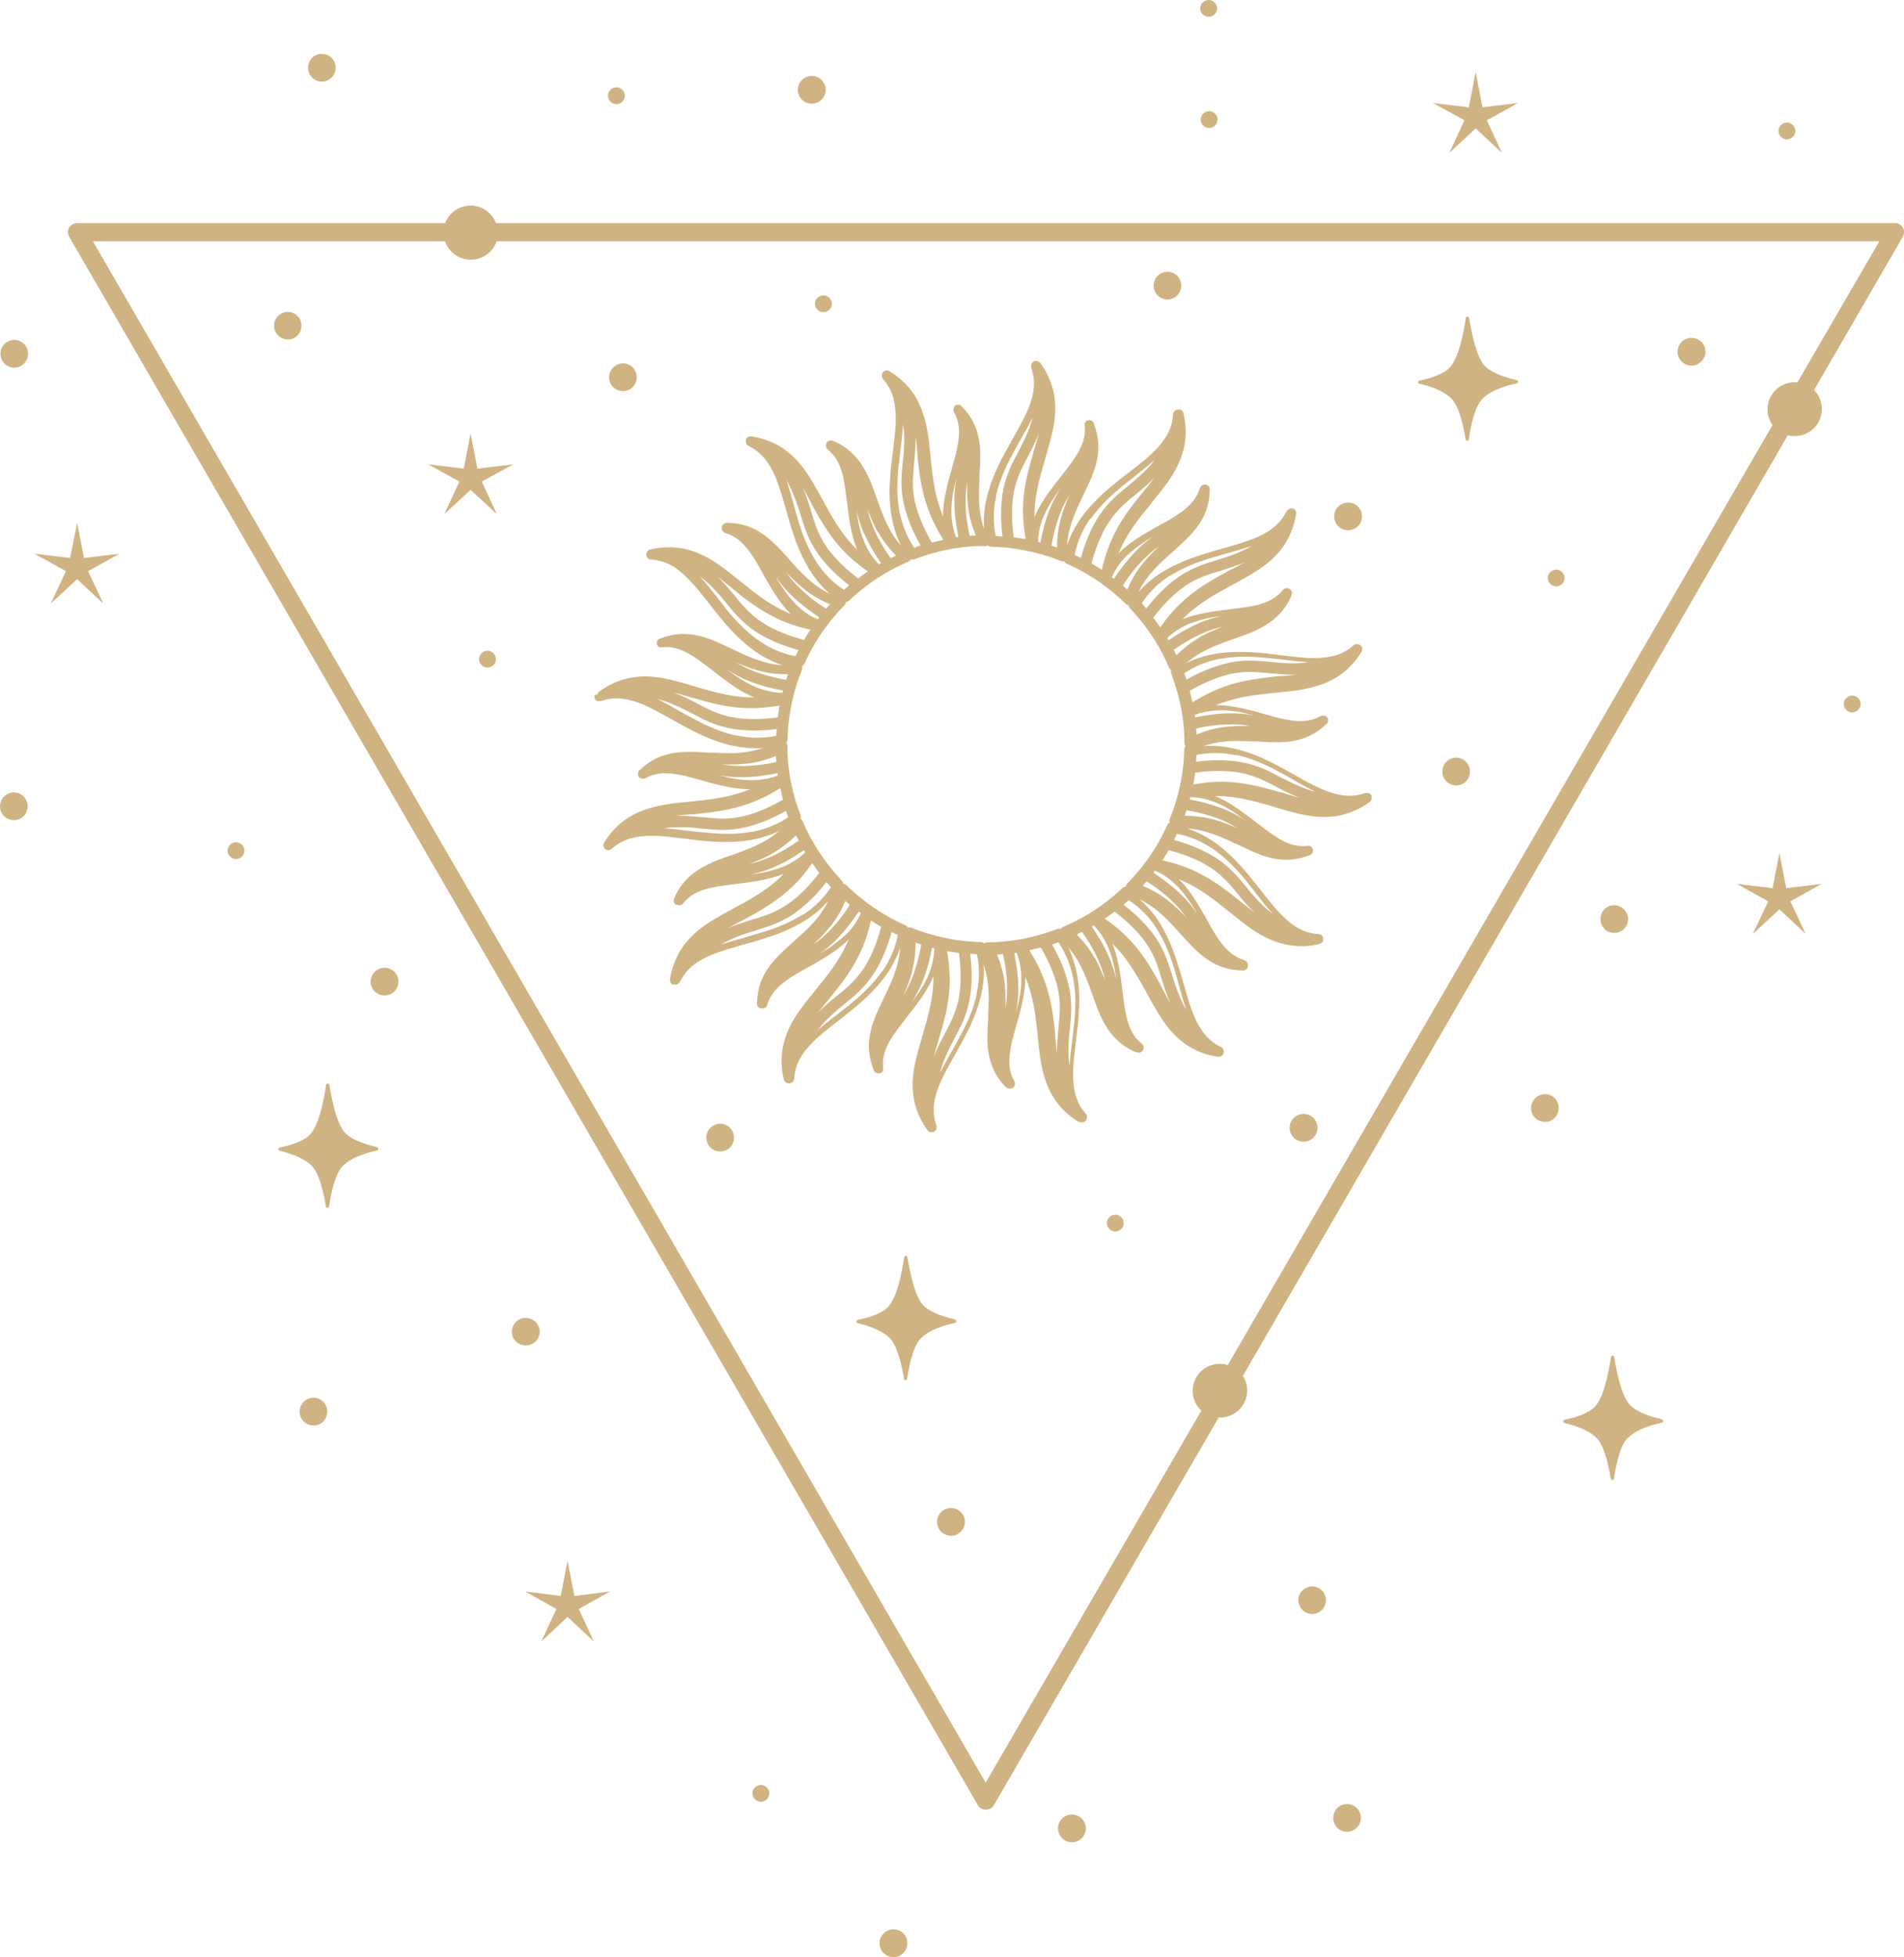 <svg xmlns="http://www.w3.org/2000/svg" width="327" height="336" viewBox="0 0 327 336" fill="none"><g clip-path="url(#clip0_11_2114)"><path d="M102.102 119.353C102.102 119.51 102.102 119.666 102.102 119.861C102.102 119.9 102.102 119.939 102.141 119.978C102.18 120.056 102.259 120.134 102.337 120.212C102.415 120.291 102.494 120.33 102.572 120.369C102.65 120.369 102.768 120.408 102.846 120.408C102.925 120.408 103.042 120.408 103.16 120.369C103.16 120.369 103.199 120.369 103.238 120.369C105.394 119.627 107.589 119.783 110.411 120.954C112.057 121.657 113.625 122.555 115.31 123.492C116.173 123.96 116.996 124.429 117.858 124.898C120.837 126.498 123.463 127.552 125.893 128.06C127.225 128.333 128.558 128.489 129.851 128.489C130.243 128.489 130.635 128.489 131.027 128.45C130.047 128.763 129.028 128.997 127.97 129.153C126.01 129.426 123.972 129.309 122.209 129.231H121.66C119.857 129.114 117.976 128.997 116.094 129.231C113.586 129.583 111.587 130.559 109.862 132.238C109.862 132.238 109.862 132.238 109.823 132.238C109.745 132.316 109.705 132.394 109.666 132.472C109.627 132.55 109.588 132.667 109.588 132.784C109.588 132.901 109.588 132.979 109.588 133.096C109.588 133.175 109.627 133.214 109.666 133.292C109.666 133.292 109.666 133.331 109.705 133.37C109.705 133.37 109.705 133.37 109.705 133.409C109.745 133.487 109.823 133.526 109.901 133.565C109.901 133.565 109.901 133.565 109.941 133.565C110.019 133.604 110.137 133.643 110.215 133.682C110.215 133.682 110.254 133.682 110.293 133.682C110.333 133.682 110.372 133.682 110.45 133.682C110.45 133.682 110.489 133.682 110.529 133.682C110.529 133.682 110.568 133.682 110.607 133.682C110.725 133.682 110.803 133.643 110.881 133.604C112.332 132.784 113.978 132.589 116.173 132.94C117.231 133.096 118.289 133.37 119.112 133.604L122.209 134.463C123.972 134.931 126.285 135.478 128.597 135.517C128.676 135.517 128.754 135.517 128.793 135.517C128.127 135.79 127.5 136.025 126.794 136.22C124.325 137.001 121.66 137.313 119.151 137.586L118.25 137.664C115.898 137.899 113.468 138.133 111.116 138.914C107.863 139.968 105.551 141.803 103.748 144.692C103.709 144.77 103.67 144.887 103.63 144.965C103.63 144.965 103.63 144.965 103.63 145.004C103.63 145.082 103.63 145.2 103.63 145.278C103.63 145.395 103.67 145.473 103.748 145.551C103.748 145.59 103.826 145.668 103.866 145.707C103.866 145.707 103.905 145.746 103.944 145.785C104.022 145.863 104.101 145.902 104.179 145.941C104.179 145.941 104.179 145.941 104.218 145.941C104.297 145.941 104.414 145.98 104.493 145.98C104.493 145.98 104.728 145.98 104.806 145.902C104.806 145.902 104.885 145.863 104.924 145.824C105.002 145.824 105.041 145.746 105.12 145.707C106.805 144.185 108.882 143.521 111.9 143.521H111.979C113.743 143.521 115.545 143.755 117.427 143.989C118.407 144.106 119.387 144.224 120.366 144.341C122.052 144.497 123.424 144.575 124.678 144.575H124.717C126.246 144.575 127.696 144.458 128.989 144.224C130.714 143.911 132.321 143.404 133.849 142.662C133.065 143.326 132.242 143.911 131.341 144.419C129.616 145.395 127.696 146.098 126.05 146.683L125.501 146.878C123.776 147.464 122.013 148.089 120.406 149.065C119.387 149.65 118.524 150.353 117.78 151.134C116.956 152.032 116.29 153.047 115.781 154.257C115.781 154.257 115.781 154.257 115.781 154.297C115.781 154.375 115.702 154.492 115.702 154.609C115.702 154.726 115.702 154.804 115.741 154.921C115.741 154.999 115.82 155.116 115.898 155.195C115.937 155.234 115.977 155.312 116.055 155.351C116.055 155.351 116.094 155.351 116.133 155.351C116.133 155.351 116.133 155.351 116.173 155.351C116.173 155.351 116.251 155.351 116.29 155.39C116.29 155.39 116.329 155.39 116.369 155.39C116.447 155.39 116.565 155.429 116.643 155.429C116.721 155.429 116.8 155.429 116.839 155.429C117.035 155.39 117.231 155.273 117.348 155.077C118.367 153.789 119.818 152.969 121.973 152.462C123.306 152.149 124.756 151.993 126.246 151.798C126.873 151.72 127.5 151.642 128.127 151.564C129.93 151.329 132.282 150.939 134.437 150.119C134.516 150.119 134.555 150.08 134.633 150.041C134.124 150.548 133.614 151.017 133.065 151.485C131.184 153.047 129.107 154.297 126.559 155.663L125.775 156.092C123.698 157.225 121.542 158.357 119.661 159.958C118.485 160.973 117.544 162.066 116.8 163.276C115.937 164.76 115.35 166.361 115.075 168.118C115.075 168.235 115.075 168.313 115.075 168.43C115.075 168.43 115.075 168.43 115.075 168.469C115.075 168.547 115.154 168.664 115.193 168.742C115.232 168.82 115.31 168.898 115.389 168.977C115.428 168.977 115.506 169.055 115.545 169.055C115.545 169.055 115.624 169.055 115.663 169.055C115.741 169.055 115.82 169.055 115.898 169.055C115.977 169.055 116.055 169.055 116.173 169.055C116.173 169.055 116.212 169.055 116.251 169.055C116.29 169.055 116.369 169.016 116.408 168.977C116.408 168.977 116.447 168.937 116.486 168.898C116.525 168.898 116.565 168.82 116.604 168.781C116.604 168.781 116.643 168.703 116.682 168.703C116.682 168.664 116.761 168.625 116.761 168.586C116.917 168.313 117.074 168.04 117.231 167.766C118.25 166.126 119.857 164.916 122.326 163.901C123.972 163.237 125.697 162.769 127.578 162.222C128.519 161.949 129.46 161.715 130.439 161.402C131.654 161.012 133.105 160.582 134.555 159.958C135.966 159.372 137.22 158.708 138.357 158.006C139.846 157.069 141.139 155.936 142.276 154.687C141.806 155.585 141.257 156.483 140.63 157.303C139.454 158.865 137.926 160.231 136.593 161.402L136.162 161.793C134.829 163.003 133.418 164.252 132.282 165.736C130.753 167.727 130.047 169.835 130.008 172.256C130.008 172.256 130.008 172.256 130.008 172.295C130.008 172.412 130.008 172.49 130.047 172.607C130.047 172.686 130.126 172.803 130.204 172.881C130.283 172.959 130.361 173.037 130.439 173.076C130.518 173.076 130.557 173.154 130.635 173.154C130.635 173.154 130.675 173.154 130.714 173.154C130.714 173.154 130.714 173.154 130.753 173.154C130.792 173.154 130.831 173.154 130.871 173.154C130.988 173.154 131.067 173.154 131.184 173.115C131.184 173.115 131.223 173.115 131.262 173.115C131.341 173.115 131.419 173.037 131.458 172.998C131.458 172.998 131.498 172.92 131.537 172.92C131.576 172.881 131.615 172.842 131.654 172.803C131.694 172.725 131.772 172.607 131.772 172.529C132.242 170.929 133.261 169.64 135.025 168.352C136.201 167.532 137.494 166.79 138.866 166.048C139.376 165.775 139.885 165.502 140.356 165.189C142.629 163.901 144.314 162.73 145.608 161.441C145.647 161.402 145.725 161.324 145.764 161.285C145.49 161.949 145.177 162.574 144.863 163.198C143.726 165.346 142.276 167.298 140.434 169.523L139.885 170.226C138.396 172.061 136.828 173.935 135.731 176.121C135.025 177.527 134.594 178.854 134.359 180.299C134.241 181.119 134.202 181.939 134.241 182.759C134.28 183.617 134.398 184.515 134.633 185.413C134.633 185.492 134.712 185.57 134.751 185.648C134.79 185.726 134.868 185.804 134.947 185.843C135.025 185.882 135.104 185.96 135.182 185.96C135.182 185.96 135.182 185.96 135.221 185.96C135.3 185.96 135.378 185.999 135.456 185.999C135.456 185.999 135.495 185.999 135.535 185.999C135.535 185.999 135.574 185.999 135.613 185.999C135.731 185.999 135.809 185.999 135.887 185.921C135.887 185.921 135.887 185.921 135.927 185.921C136.005 185.882 136.083 185.804 136.162 185.765C136.24 185.687 136.279 185.609 136.319 185.531C136.319 185.452 136.397 185.335 136.397 185.218C136.515 182.954 137.534 180.963 139.729 178.815C140.708 177.839 141.845 176.941 142.825 176.16L143.687 175.497C144.549 174.833 145.412 174.169 146.235 173.466C148.861 171.358 150.86 169.328 152.271 167.298C153.251 165.892 154.035 164.37 154.583 162.769C154.583 162.847 154.583 162.925 154.583 162.964C154.505 163.901 154.348 164.799 154.074 165.736C153.564 167.649 152.702 169.484 151.918 171.085L151.683 171.592C150.899 173.232 150.076 174.911 149.606 176.746C148.978 179.206 149.135 181.392 150.037 183.696C150.037 183.696 150.037 183.696 150.037 183.735C150.037 183.735 150.037 183.813 150.076 183.852C150.076 183.891 150.154 183.969 150.193 184.008C150.193 184.008 150.233 184.047 150.272 184.086C150.311 184.125 150.389 184.164 150.468 184.203C150.468 184.203 150.546 184.203 150.546 184.242C150.625 184.242 150.742 184.281 150.86 184.281C150.86 184.281 150.938 184.281 150.977 184.281C150.977 184.281 151.017 184.281 151.056 184.281C151.056 184.281 151.056 184.281 151.095 184.281C151.212 184.281 151.291 184.203 151.369 184.164C151.448 184.125 151.526 184.047 151.565 183.969C151.604 183.891 151.644 183.813 151.683 183.696C151.683 183.578 151.683 183.5 151.683 183.383C151.487 181.743 151.918 180.143 153.094 178.269C153.878 177.058 154.858 175.77 155.798 174.56C156.151 174.13 156.465 173.701 156.817 173.271C158.385 171.241 159.522 169.484 160.227 167.805C160.227 167.727 160.266 167.688 160.306 167.61C160.306 168.313 160.306 169.016 160.227 169.718C159.992 172.295 159.287 174.872 158.581 177.254L158.346 178.112C157.68 180.377 156.974 182.719 156.778 185.14C156.661 186.702 156.778 188.107 157.131 189.513C157.327 190.294 157.601 191.075 157.954 191.816C158.346 192.597 158.777 193.378 159.326 194.12C159.365 194.198 159.443 194.237 159.483 194.276C159.483 194.276 159.522 194.276 159.561 194.315C159.6 194.315 159.679 194.393 159.718 194.393C159.718 194.393 159.757 194.393 159.796 194.393C159.874 194.393 159.953 194.393 160.031 194.393C160.11 194.393 160.227 194.393 160.306 194.354C160.306 194.354 160.384 194.354 160.384 194.315C160.384 194.315 160.384 194.315 160.423 194.315C160.502 194.276 160.58 194.198 160.658 194.12C160.737 194.042 160.776 193.964 160.815 193.886C160.815 193.886 160.815 193.886 160.815 193.847C160.815 193.769 160.854 193.651 160.854 193.573C160.854 193.573 160.854 193.573 160.854 193.534C160.854 193.456 160.854 193.339 160.815 193.261V193.222C160.07 191.075 160.227 188.888 161.403 186.077C162.109 184.437 163.01 182.876 163.951 181.197C164.421 180.338 164.891 179.518 165.362 178.659C166.969 175.692 168.027 173.076 168.536 170.655C168.928 168.937 169.046 167.22 168.928 165.541C169.242 166.517 169.477 167.532 169.634 168.586C169.908 170.538 169.791 172.568 169.712 174.325V174.872C169.595 176.668 169.477 178.542 169.712 180.416C170.065 182.954 171.045 184.945 172.77 186.702C172.809 186.741 172.887 186.78 172.926 186.819C172.926 186.819 172.965 186.819 173.005 186.819C173.044 186.819 173.122 186.858 173.161 186.897C173.161 186.897 173.201 186.897 173.24 186.897C173.318 186.897 173.397 186.897 173.436 186.897C173.514 186.897 173.632 186.897 173.71 186.858C173.71 186.858 173.749 186.858 173.789 186.858C173.789 186.858 173.867 186.858 173.906 186.819C173.906 186.819 173.945 186.819 173.985 186.78C174.063 186.702 174.141 186.624 174.18 186.546C174.22 186.468 174.259 186.389 174.298 186.272C174.298 186.272 174.298 186.272 174.298 186.233C174.298 186.155 174.298 186.038 174.298 185.921C174.298 185.804 174.259 185.726 174.18 185.609C173.357 184.164 173.161 182.524 173.514 180.338C173.671 179.284 173.945 178.23 174.18 177.41L175.043 174.325C175.513 172.568 176.062 170.265 176.101 167.961C176.101 167.883 176.101 167.805 176.101 167.766C176.375 168.43 176.611 169.055 176.807 169.757C177.59 172.217 177.904 174.872 178.178 177.371L178.257 178.269C178.492 180.611 178.727 183.071 179.511 185.374C180.569 188.576 182.411 190.879 185.233 192.636C185.233 192.636 185.233 192.636 185.273 192.636C185.273 192.636 185.273 192.636 185.312 192.636C185.351 192.636 185.429 192.675 185.469 192.714C185.469 192.714 185.508 192.714 185.547 192.714C185.625 192.714 185.704 192.714 185.782 192.714C185.9 192.714 185.978 192.714 186.056 192.675C186.056 192.675 186.056 192.675 186.096 192.675C186.174 192.675 186.292 192.597 186.37 192.519C186.37 192.519 186.37 192.48 186.448 192.441C186.448 192.441 186.448 192.441 186.488 192.402C186.566 192.324 186.605 192.246 186.644 192.129C186.644 192.129 186.644 192.129 186.644 192.09C186.644 192.012 186.684 191.895 186.684 191.816C186.684 191.816 186.684 191.816 186.684 191.777C186.684 191.699 186.684 191.582 186.644 191.504C186.644 191.426 186.566 191.309 186.488 191.231C184.959 189.552 184.293 187.444 184.293 184.398C184.293 182.641 184.528 180.845 184.763 178.971C184.881 177.995 184.998 177.019 185.116 176.043C185.273 174.364 185.351 172.959 185.351 171.71C185.351 170.187 185.233 168.781 184.998 167.454C184.685 165.736 184.175 164.135 183.43 162.613C184.097 163.393 184.685 164.213 185.194 165.111C186.174 166.829 186.88 168.742 187.467 170.382L187.663 170.929C188.251 172.647 188.878 174.403 189.858 176.043C190.446 177.058 191.152 177.917 191.936 178.659C192.837 179.518 193.895 180.143 195.11 180.689C195.11 180.689 195.11 180.689 195.15 180.689C195.15 180.689 195.15 180.689 195.189 180.689C195.267 180.689 195.385 180.728 195.463 180.728C195.542 180.728 195.62 180.728 195.698 180.728C195.698 180.728 195.737 180.728 195.777 180.728C195.816 180.728 195.894 180.728 195.933 180.65C195.933 180.65 195.973 180.65 196.012 180.611C196.051 180.611 196.09 180.572 196.129 180.533C196.129 180.533 196.169 180.494 196.208 180.455C196.208 180.455 196.208 180.455 196.247 180.416C196.247 180.416 196.247 180.377 196.286 180.338C196.325 180.26 196.365 180.143 196.404 180.065C196.404 180.065 196.404 180.065 196.404 180.026C196.404 179.947 196.404 179.83 196.404 179.752C196.404 179.752 196.404 179.752 196.404 179.713C196.404 179.635 196.365 179.518 196.286 179.44C196.247 179.362 196.169 179.284 196.09 179.206C194.797 178.191 193.974 176.746 193.464 174.599C193.151 173.271 192.994 171.827 192.798 170.304C192.72 169.679 192.641 169.055 192.563 168.469C192.328 166.673 191.936 164.33 191.113 162.183C191.113 162.105 191.073 162.066 191.034 161.988C191.544 162.495 192.014 163.003 192.484 163.55C194.131 165.541 195.463 167.844 196.678 170.031L197.109 170.812C198.246 172.881 199.422 175.028 200.99 176.902C202.009 178.073 203.106 179.01 204.321 179.752C205.771 180.611 207.378 181.197 209.103 181.431C209.103 181.431 209.142 181.431 209.181 181.431C209.22 181.431 209.26 181.431 209.299 181.431C209.377 181.431 209.495 181.431 209.573 181.392C209.573 181.392 209.612 181.392 209.652 181.392C209.691 181.392 209.769 181.353 209.808 181.314C209.808 181.314 209.848 181.275 209.887 181.236C209.926 181.236 209.965 181.158 210.004 181.119C210.004 181.119 210.043 181.041 210.083 181.041C210.083 181.041 210.083 181.002 210.122 180.963C210.122 180.963 210.122 180.884 210.161 180.845C210.161 180.728 210.161 180.65 210.161 180.533C210.161 180.533 210.161 180.533 210.161 180.494C210.161 180.416 210.161 180.299 210.083 180.221C210.083 180.221 210.083 180.221 210.083 180.182C210.043 180.104 210.004 180.026 209.926 179.947C209.848 179.869 209.769 179.83 209.691 179.791C209.416 179.635 209.142 179.479 208.868 179.323C207.221 178.308 206.006 176.707 204.987 174.247C204.321 172.607 203.851 170.89 203.302 169.016C203.028 168.079 202.793 167.142 202.479 166.205C202.087 164.994 201.656 163.55 201.029 162.105C200.441 160.66 199.775 159.45 199.069 158.318C198.128 156.834 196.992 155.546 195.737 154.414C196.639 154.882 197.54 155.429 198.364 156.053C199.931 157.264 201.303 158.747 202.479 160.075L202.871 160.504C204.086 161.832 205.34 163.237 206.83 164.37C208.868 165.892 210.945 166.595 213.453 166.634C213.571 166.634 213.689 166.634 213.767 166.595C213.767 166.595 213.845 166.595 213.845 166.556C213.924 166.556 213.963 166.478 214.041 166.439C214.041 166.439 214.081 166.4 214.12 166.361C214.159 166.322 214.198 166.283 214.237 166.205C214.237 166.205 214.276 166.126 214.276 166.087C214.276 166.087 214.316 166.009 214.316 165.97V165.892C214.316 165.775 214.316 165.697 214.316 165.58C214.316 165.58 214.316 165.58 214.316 165.541C214.316 165.463 214.237 165.346 214.198 165.267C214.159 165.189 214.081 165.111 214.002 165.033C213.924 164.955 213.806 164.916 213.728 164.877C212.121 164.409 210.827 163.393 209.534 161.637C208.711 160.504 207.966 159.177 207.221 157.81C206.947 157.303 206.673 156.795 206.359 156.327C205.066 154.062 203.89 152.383 202.597 151.095C202.557 151.056 202.479 150.978 202.44 150.939C203.106 151.212 203.733 151.525 204.36 151.837C206.673 153.047 208.75 154.648 210.71 156.249L211.415 156.795C213.257 158.279 215.139 159.841 217.334 160.934C218.745 161.637 220.077 162.066 221.527 162.3C222.155 162.378 222.821 162.456 223.448 162.456C223.644 162.456 223.801 162.456 223.997 162.456C224.859 162.417 225.721 162.3 226.623 162.066C226.74 162.066 226.819 161.988 226.897 161.949C226.976 161.871 227.054 161.832 227.132 161.754C227.172 161.676 227.25 161.558 227.25 161.48C227.25 161.402 227.25 161.363 227.25 161.285C227.25 161.246 227.25 161.207 227.25 161.168C227.25 161.051 227.211 160.973 227.172 160.895C227.172 160.895 227.172 160.895 227.172 160.856C227.132 160.778 227.054 160.7 227.015 160.621C226.936 160.543 226.858 160.504 226.78 160.465C226.701 160.465 226.584 160.387 226.505 160.387C226.505 160.387 226.505 160.387 226.466 160.387C224.193 160.27 222.194 159.255 220.077 157.069C219.097 156.092 218.196 154.96 217.412 153.984L216.746 153.125C216.079 152.266 215.374 151.407 214.708 150.587C212.591 147.972 210.553 145.98 208.515 144.575C207.104 143.599 205.575 142.818 203.968 142.271C204.047 142.271 204.125 142.271 204.164 142.271C205.105 142.35 206.006 142.506 206.947 142.779C208.868 143.287 210.71 144.145 212.317 144.926L212.866 145.161C214.512 145.941 216.197 146.761 218 147.23C219.019 147.503 219.96 147.62 220.9 147.62C222.233 147.62 223.566 147.347 224.898 146.839C224.898 146.839 224.898 146.839 224.937 146.839C225.016 146.8 225.133 146.761 225.212 146.683C225.29 146.605 225.369 146.527 225.408 146.449C225.447 146.371 225.486 146.254 225.486 146.137C225.486 146.059 225.486 145.98 225.486 145.941V145.863C225.486 145.746 225.408 145.668 225.369 145.59C225.29 145.512 225.251 145.434 225.133 145.356C225.055 145.278 224.937 145.239 224.82 145.239C224.702 145.239 224.624 145.239 224.506 145.239C222.821 145.434 221.253 145.004 219.372 143.833C218.157 143.052 216.863 142.076 215.648 141.139C215.217 140.788 214.786 140.475 214.355 140.163C212.317 138.601 210.553 137.469 208.868 136.766C208.789 136.766 208.75 136.727 208.672 136.688C209.377 136.688 210.083 136.688 210.788 136.766C213.375 137.001 215.962 137.703 218.353 138.406L219.215 138.68C221.488 139.343 223.84 140.046 226.27 140.241C226.662 140.241 227.054 140.28 227.407 140.28C228.543 140.28 229.602 140.163 230.621 139.89C231.405 139.695 232.188 139.421 232.933 139.07C233.717 138.719 234.501 138.25 235.246 137.703C235.324 137.625 235.402 137.586 235.442 137.469C235.481 137.391 235.52 137.313 235.559 137.196C235.559 137.04 235.559 136.884 235.559 136.688C235.559 136.649 235.559 136.61 235.52 136.571C235.481 136.493 235.402 136.415 235.324 136.337C235.246 136.259 235.167 136.22 235.089 136.181C235.01 136.181 234.893 136.142 234.814 136.142C234.814 136.142 234.814 136.142 234.775 136.142C234.697 136.142 234.579 136.142 234.501 136.181C234.501 136.181 234.462 136.181 234.423 136.181C232.267 136.923 230.072 136.766 227.25 135.595C225.604 134.892 224.036 134.033 222.351 133.057C221.488 132.589 220.665 132.12 219.803 131.652C216.824 130.051 214.198 128.997 211.768 128.489C210.043 128.099 208.319 127.982 206.634 128.099C207.613 127.787 208.632 127.552 209.691 127.396C211.65 127.123 213.689 127.24 215.452 127.318H216.001C217.804 127.435 219.685 127.552 221.567 127.318C224.075 126.967 226.074 125.991 227.799 124.312C227.799 124.312 227.799 124.312 227.838 124.312C227.916 124.234 227.955 124.156 227.995 124.078C228.034 124 228.073 123.882 228.073 123.765C228.073 123.648 228.073 123.57 228.073 123.453C228.073 123.375 228.034 123.336 227.995 123.258C227.995 123.258 227.995 123.219 227.955 123.18C227.877 123.102 227.838 123.023 227.72 122.984C227.72 122.984 227.72 122.984 227.681 122.984C227.603 122.945 227.524 122.906 227.407 122.867C227.407 122.867 227.407 122.867 227.367 122.867C227.289 122.867 227.172 122.867 227.054 122.867C226.936 122.867 226.858 122.906 226.74 122.984C225.29 123.804 223.644 124 221.449 123.648C220.391 123.492 219.333 123.219 218.51 122.984L215.413 122.125C213.649 121.657 211.337 121.11 209.024 121.071C208.946 121.071 208.868 121.071 208.828 121.071C209.495 120.798 210.161 120.564 210.827 120.369C213.297 119.588 215.962 119.275 218.47 119.002L219.372 118.924C221.723 118.69 224.154 118.455 226.505 117.675C229.758 116.62 232.071 114.785 233.835 111.896C233.874 111.818 233.913 111.701 233.952 111.623C233.952 111.623 233.952 111.623 233.952 111.584C233.952 111.506 233.952 111.389 233.952 111.311C233.952 111.194 233.913 111.116 233.835 111.037C233.835 110.998 233.756 110.92 233.717 110.881C233.717 110.881 233.678 110.842 233.639 110.803C233.56 110.725 233.482 110.686 233.364 110.647C233.364 110.647 233.364 110.647 233.325 110.647C233.247 110.647 233.129 110.608 233.051 110.608C233.051 110.608 233.051 110.608 233.011 110.608C232.933 110.608 232.816 110.608 232.737 110.647C232.659 110.647 232.541 110.725 232.463 110.803C230.777 112.326 228.7 112.99 225.682 112.99C225.682 112.99 225.643 112.99 225.604 112.99C223.84 112.99 222.037 112.755 220.156 112.521C219.176 112.404 218.196 112.287 217.216 112.17C215.531 112.013 214.159 111.935 212.866 111.935C211.337 111.935 209.887 112.053 208.593 112.287C206.869 112.599 205.262 113.107 203.733 113.848C204.517 113.185 205.34 112.599 206.242 112.092C207.966 111.115 209.887 110.413 211.533 109.827L212.082 109.632C213.806 109.046 215.57 108.422 217.177 107.446C218.196 106.86 219.058 106.157 219.803 105.376C220.626 104.478 221.292 103.463 221.802 102.253C221.802 102.253 221.802 102.253 221.802 102.214C221.802 102.136 221.88 102.019 221.88 101.901C221.88 101.784 221.88 101.706 221.841 101.589C221.841 101.511 221.763 101.394 221.684 101.316C221.645 101.277 221.606 101.199 221.527 101.16C221.527 101.16 221.488 101.16 221.449 101.121C221.371 101.082 221.253 101.043 221.175 101.003C221.175 101.003 221.175 101.003 221.136 101.003C221.057 101.003 220.94 101.003 220.861 101.003C220.861 101.003 220.861 101.003 220.822 101.003C220.744 101.003 220.626 101.043 220.548 101.121C220.469 101.16 220.391 101.238 220.312 101.316C219.293 102.604 217.843 103.424 215.688 103.932C214.316 104.244 212.905 104.4 211.376 104.595C210.749 104.673 210.122 104.752 209.534 104.83C207.731 105.064 205.379 105.454 203.224 106.274C203.145 106.274 203.106 106.313 203.028 106.352C203.537 105.845 204.047 105.376 204.595 104.908C206.477 103.346 208.554 102.097 211.102 100.73L211.886 100.301C213.963 99.168 216.119 97.997 218 96.436C219.176 95.42 220.116 94.327 220.861 93.117C221.723 91.633 222.311 90.032 222.586 88.276C222.586 88.159 222.586 88.08 222.586 87.963C222.586 87.963 222.586 87.963 222.586 87.924C222.586 87.846 222.507 87.729 222.468 87.651C222.429 87.573 222.351 87.495 222.272 87.417C222.233 87.417 222.155 87.339 222.115 87.339C222.115 87.339 222.037 87.339 221.998 87.3C221.919 87.3 221.802 87.3 221.723 87.3C221.723 87.3 221.723 87.3 221.684 87.3C221.606 87.3 221.488 87.3 221.41 87.378C221.332 87.417 221.253 87.456 221.175 87.534C221.096 87.612 221.057 87.69 220.979 87.768C220.822 88.041 220.665 88.315 220.508 88.588C219.489 90.228 217.882 91.438 215.413 92.453C213.767 93.117 212.042 93.585 210.161 94.132C209.22 94.405 208.28 94.64 207.339 94.952C206.124 95.342 204.674 95.772 203.224 96.397C201.813 96.982 200.558 97.646 199.422 98.349C197.932 99.286 196.639 100.418 195.502 101.667C195.973 100.769 196.521 99.871 197.148 99.051C198.364 97.49 199.853 96.123 201.186 94.952L201.617 94.561C202.949 93.351 204.36 92.102 205.497 90.618C207.026 88.627 207.731 86.519 207.77 84.098C207.77 84.098 207.77 84.098 207.77 84.059C207.77 83.942 207.77 83.864 207.731 83.747C207.731 83.669 207.653 83.552 207.574 83.473C207.496 83.395 207.417 83.317 207.339 83.278C207.261 83.278 207.221 83.2 207.143 83.2H207.065C206.947 83.2 206.869 83.2 206.751 83.2C206.673 83.2 206.555 83.278 206.477 83.317C206.398 83.356 206.32 83.434 206.242 83.512C206.163 83.591 206.124 83.708 206.085 83.786C205.615 85.386 204.595 86.675 202.832 87.963C201.695 88.783 200.362 89.525 198.991 90.267C198.481 90.54 197.972 90.813 197.501 91.126C195.228 92.414 193.543 93.585 192.249 94.874C192.21 94.913 192.132 94.991 192.092 95.03C192.367 94.366 192.68 93.742 192.994 93.117C194.131 90.97 195.581 89.017 197.423 86.792L197.972 86.089C199.461 84.254 201.029 82.38 202.126 80.194C202.832 78.788 203.263 77.461 203.498 76.016C203.616 75.196 203.655 74.376 203.616 73.557C203.576 72.698 203.459 71.8 203.224 70.902C203.224 70.824 203.145 70.707 203.106 70.628C203.067 70.55 202.988 70.472 202.91 70.433C202.832 70.394 202.714 70.316 202.636 70.316C202.557 70.316 202.518 70.316 202.44 70.316C202.401 70.316 202.361 70.316 202.322 70.316C202.244 70.316 202.126 70.316 202.048 70.394C202.048 70.394 202.009 70.394 201.969 70.394C201.891 70.394 201.852 70.472 201.773 70.55C201.773 70.55 201.734 70.589 201.695 70.628C201.656 70.707 201.577 70.746 201.538 70.824C201.538 70.824 201.538 70.863 201.538 70.902C201.538 70.98 201.46 71.097 201.46 71.175C201.342 73.439 200.323 75.431 198.128 77.578C197.148 78.554 196.012 79.452 195.032 80.233L194.17 80.897C193.307 81.56 192.445 82.224 191.622 82.888C188.996 84.996 186.997 87.026 185.586 89.056C184.606 90.462 183.822 91.985 183.274 93.585C183.274 93.507 183.274 93.429 183.274 93.39C183.352 92.453 183.509 91.555 183.783 90.618C184.293 88.705 185.155 86.87 185.939 85.269L186.174 84.762C186.958 83.122 187.781 81.443 188.251 79.647C188.878 77.227 188.722 75.04 187.859 72.737C187.859 72.737 187.859 72.737 187.859 72.698C187.82 72.581 187.742 72.502 187.703 72.424C187.546 72.268 187.35 72.151 187.154 72.151C187.076 72.151 186.997 72.151 186.958 72.151H186.88C186.762 72.151 186.684 72.229 186.605 72.268C186.527 72.307 186.448 72.385 186.409 72.463C186.37 72.541 186.331 72.62 186.292 72.737C186.292 72.854 186.292 72.932 186.292 73.049C186.488 74.689 186.056 76.29 184.881 78.164C184.136 79.374 183.117 80.623 182.176 81.873C181.823 82.302 181.51 82.732 181.157 83.161C179.589 85.191 178.453 86.948 177.747 88.627C177.747 88.705 177.708 88.744 177.669 88.822C177.669 88.12 177.669 87.417 177.747 86.714C177.982 84.137 178.688 81.56 179.393 79.179L179.629 78.32C180.295 76.055 181 73.713 181.196 71.292C181.314 69.73 181.196 68.325 180.844 66.919C180.648 66.138 180.373 65.358 180.02 64.616C179.668 63.835 179.197 63.054 178.649 62.312C178.57 62.234 178.531 62.156 178.414 62.117C178.335 62.078 178.257 62.039 178.139 62C178.022 62 177.943 62 177.826 62C177.747 62 177.708 62 177.63 62.039C177.59 62.039 177.551 62.039 177.512 62.078C177.434 62.117 177.355 62.195 177.277 62.273C177.198 62.351 177.159 62.429 177.12 62.508C177.12 62.508 177.12 62.508 177.12 62.547C177.12 62.625 177.081 62.742 177.081 62.82C177.081 62.82 177.081 62.82 177.081 62.859C177.081 62.937 177.081 63.054 177.12 63.132C177.12 63.132 177.12 63.171 177.12 63.21C177.865 65.358 177.708 67.544 176.532 70.355C175.827 71.995 174.925 73.557 173.985 75.235C173.514 76.094 173.044 76.914 172.574 77.773C170.967 80.74 169.908 83.356 169.399 85.777C169.007 87.495 168.889 89.213 169.007 90.891C168.693 89.915 168.458 88.9 168.301 87.846C168.027 85.894 168.145 83.864 168.223 82.107V81.56C168.34 79.764 168.458 77.89 168.223 76.016C167.87 73.517 166.89 71.526 165.205 69.808C165.205 69.808 165.205 69.808 165.205 69.769C165.127 69.691 165.048 69.652 164.97 69.574C164.891 69.535 164.774 69.496 164.656 69.496C164.539 69.496 164.46 69.496 164.343 69.496C164.264 69.496 164.225 69.535 164.147 69.574C164.147 69.574 164.108 69.574 164.068 69.613C163.99 69.691 163.912 69.73 163.872 69.847C163.872 69.847 163.872 69.847 163.872 69.887C163.833 69.965 163.794 70.043 163.755 70.16C163.755 70.16 163.755 70.16 163.755 70.199C163.755 70.277 163.755 70.394 163.755 70.511C163.755 70.628 163.794 70.707 163.872 70.824C164.695 72.268 164.891 73.908 164.539 76.094C164.382 77.148 164.108 78.203 163.872 79.022L163.01 82.107C162.54 83.864 161.991 86.167 161.952 88.471C161.952 88.549 161.952 88.627 161.952 88.666C161.677 88.002 161.442 87.339 161.246 86.675C160.462 84.215 160.149 81.56 159.874 79.062L159.796 78.164C159.561 75.821 159.326 73.4 158.542 71.058C157.484 67.817 155.641 65.514 152.741 63.718C152.663 63.679 152.545 63.64 152.467 63.601C152.467 63.601 152.467 63.601 152.428 63.601C152.349 63.601 152.232 63.601 152.153 63.601C152.036 63.601 151.957 63.64 151.879 63.718C151.84 63.718 151.761 63.796 151.722 63.835C151.722 63.835 151.683 63.874 151.644 63.913C151.565 63.991 151.526 64.069 151.487 64.186C151.487 64.186 151.487 64.186 151.487 64.225C151.487 64.303 151.448 64.421 151.448 64.499C151.448 64.499 151.448 64.499 151.448 64.538C151.448 64.616 151.448 64.733 151.487 64.811C151.487 64.889 151.565 65.006 151.644 65.084C153.172 66.763 153.839 68.871 153.839 71.917C153.839 73.674 153.603 75.47 153.368 77.344C153.251 78.32 153.133 79.296 153.015 80.272C152.859 81.951 152.78 83.317 152.78 84.606C152.78 86.128 152.898 87.573 153.172 88.861C153.486 90.579 153.995 92.18 154.74 93.703C154.074 92.922 153.486 92.102 152.976 91.204C151.996 89.486 151.33 87.651 150.703 85.933L150.507 85.386C149.919 83.669 149.292 81.912 148.312 80.311C147.724 79.296 147.019 78.437 146.235 77.695C145.333 76.875 144.314 76.212 143.099 75.704C143.099 75.704 143.099 75.704 143.06 75.704C142.982 75.704 142.864 75.626 142.746 75.626C142.629 75.626 142.551 75.626 142.433 75.665C142.355 75.665 142.237 75.743 142.159 75.821C142.119 75.86 142.041 75.899 142.002 75.977C142.002 75.977 142.002 76.016 141.963 76.055C141.923 76.133 141.884 76.251 141.845 76.329C141.845 76.329 141.845 76.329 141.845 76.368C141.845 76.446 141.845 76.563 141.845 76.641C141.845 76.641 141.845 76.641 141.845 76.68C141.845 76.758 141.884 76.875 141.963 76.953C142.002 77.031 142.08 77.109 142.159 77.188C143.452 78.203 144.275 79.647 144.785 81.795C145.098 83.161 145.255 84.567 145.451 86.089C145.529 86.714 145.608 87.339 145.686 87.924C145.921 89.72 146.274 92.063 147.136 94.21C147.136 94.288 147.175 94.327 147.215 94.405C146.705 93.898 146.235 93.39 145.764 92.844C144.197 90.97 142.942 88.9 141.571 86.362L141.139 85.582C140.003 83.512 138.866 81.365 137.259 79.491C136.24 78.32 135.143 77.383 133.928 76.641C132.438 75.782 130.831 75.196 129.068 74.923C128.95 74.923 128.872 74.923 128.754 74.923C128.676 74.923 128.558 75.001 128.48 75.04C128.323 75.118 128.205 75.235 128.127 75.392C128.127 75.431 128.127 75.47 128.088 75.509C128.088 75.626 128.088 75.704 128.088 75.821C128.088 75.821 128.088 75.821 128.088 75.86C128.088 75.938 128.088 76.055 128.166 76.133C128.166 76.133 128.166 76.133 128.166 76.172C128.205 76.251 128.245 76.329 128.323 76.407C128.401 76.485 128.48 76.524 128.558 76.563C128.832 76.719 129.107 76.875 129.381 77.031C131.027 78.046 132.242 79.647 133.261 82.107C133.928 83.747 134.398 85.465 134.947 87.339C135.221 88.276 135.456 89.213 135.77 90.189C136.123 91.399 136.593 92.844 137.22 94.288C137.808 95.733 138.474 96.943 139.18 98.075C140.12 99.559 141.257 100.847 142.511 101.98C141.61 101.511 140.708 100.964 139.885 100.34C138.317 99.129 136.946 97.646 135.77 96.318L135.417 95.889C134.202 94.522 132.948 93.156 131.458 92.024C129.46 90.501 127.343 89.798 124.913 89.759C124.913 89.759 124.913 89.759 124.874 89.759C124.56 89.759 124.247 89.954 124.051 90.228C124.051 90.306 123.972 90.345 123.972 90.423V90.501C123.972 90.618 123.972 90.696 123.972 90.813C123.972 90.813 123.972 90.813 123.972 90.852C123.972 90.93 124.051 91.048 124.09 91.126C124.129 91.204 124.207 91.282 124.286 91.36C124.364 91.438 124.482 91.477 124.56 91.516C126.167 91.985 127.461 93 128.754 94.757C129.577 95.889 130.322 97.216 131.067 98.583C131.341 99.09 131.615 99.598 131.929 100.066C133.222 102.331 134.398 104.01 135.691 105.298C135.731 105.337 135.809 105.415 135.848 105.454C135.182 105.181 134.555 104.869 133.928 104.556C131.772 103.424 129.812 101.98 127.578 100.145L126.873 99.598C125.031 98.114 123.149 96.553 120.954 95.459C119.543 94.757 118.211 94.327 116.761 94.093C115.937 93.976 115.114 93.937 114.291 93.976C113.429 94.015 112.527 94.132 111.626 94.366C111.548 94.366 111.469 94.405 111.391 94.483C111.391 94.483 111.312 94.522 111.312 94.561C111.234 94.6 111.195 94.679 111.156 94.718C111.156 94.718 111.156 94.757 111.116 94.796C111.077 94.874 111.038 94.952 110.999 95.03C110.999 95.069 110.999 95.147 110.999 95.186C110.999 95.225 110.999 95.264 110.999 95.303C110.999 95.42 111.038 95.499 111.077 95.577C111.077 95.577 111.077 95.577 111.077 95.616C111.116 95.694 111.195 95.772 111.234 95.85C111.312 95.928 111.391 95.967 111.469 96.006C111.469 96.006 111.469 96.006 111.508 96.006C111.587 96.006 111.704 96.084 111.783 96.084C111.783 96.084 111.783 96.084 111.822 96.084C114.095 96.201 116.094 97.216 118.211 99.403C119.191 100.379 120.092 101.511 120.876 102.487L121.581 103.385C122.248 104.244 122.914 105.064 123.58 105.884C125.697 108.5 127.735 110.491 129.773 111.896C131.184 112.872 132.713 113.653 134.32 114.2C134.241 114.2 134.163 114.2 134.124 114.2C133.183 114.122 132.282 113.966 131.341 113.692C129.42 113.185 127.578 112.326 125.971 111.545L125.462 111.311C123.816 110.53 122.13 109.71 120.327 109.241C117.897 108.617 115.702 108.734 113.39 109.632C113.39 109.632 113.39 109.632 113.351 109.632C113.272 109.671 113.155 109.71 113.076 109.788C112.998 109.866 112.919 109.944 112.88 110.022C112.841 110.1 112.802 110.218 112.802 110.296C112.802 110.374 112.802 110.452 112.802 110.491V110.569C112.802 110.686 112.88 110.764 112.919 110.842C112.998 110.92 113.037 110.998 113.115 111.037C113.194 111.116 113.311 111.155 113.39 111.155C113.507 111.155 113.625 111.155 113.703 111.155C115.35 110.959 116.956 111.389 118.838 112.56C120.053 113.302 121.307 114.317 122.561 115.254C122.992 115.605 123.424 115.918 123.855 116.269C125.893 117.831 127.657 118.963 129.342 119.666C129.42 119.666 129.46 119.705 129.538 119.744C128.832 119.744 128.127 119.744 127.421 119.666C124.835 119.432 122.248 118.729 119.857 118.026L118.995 117.753C116.721 117.089 114.37 116.386 111.94 116.191C110.372 116.074 108.961 116.191 107.55 116.542C106.766 116.738 105.982 117.011 105.237 117.362C104.453 117.753 103.67 118.182 102.925 118.729C102.846 118.807 102.768 118.846 102.729 118.963C102.69 119.041 102.65 119.119 102.611 119.236L102.102 119.353ZM126.442 126.303C124.207 125.835 121.738 124.858 118.916 123.297C118.054 122.867 117.231 122.399 116.408 121.93C115.271 121.267 114.056 120.603 112.88 120.017C113.272 120.134 113.664 120.212 114.095 120.369C115.937 120.993 117.427 121.774 118.877 122.516C119.426 122.789 119.935 123.063 120.445 123.336C122.091 124.156 124.403 125.132 127.735 125.366C128.362 125.405 128.95 125.444 129.538 125.444C131.027 125.444 132.321 125.327 133.379 125.171C133.379 125.561 133.34 125.952 133.301 126.342C131.067 126.811 128.754 126.772 126.481 126.264L126.442 126.303ZM128.401 131.105C130.087 130.91 131.694 130.442 133.261 129.817C133.261 130.168 133.301 130.481 133.34 130.832C131.811 131.183 129.891 131.496 127.735 131.535C126.285 131.535 125.109 131.457 124.011 131.261C125.422 131.3 126.912 131.261 128.401 131.105ZM123.502 133.096C124.717 133.331 126.089 133.487 127.813 133.448C130.008 133.409 131.968 133.057 133.536 132.745C133.536 132.901 133.536 133.018 133.575 133.175C132.086 133.721 130.479 133.994 128.793 133.955C126.912 133.955 125.031 133.526 123.463 133.096H123.502ZM118.681 139.851L119.583 139.773C122.169 139.499 124.952 139.148 127.578 138.328C128.911 137.899 130.204 137.391 131.458 136.766C132.321 136.337 133.144 135.868 134.006 135.322C134.163 135.986 134.32 136.649 134.476 137.313C133.301 137.977 131.498 138.953 129.264 139.695C126.481 140.632 124.364 140.632 122.483 140.475C121.895 140.436 121.307 140.397 120.68 140.319C119.269 140.202 117.819 140.046 116.133 140.085C116.956 139.968 117.78 139.89 118.642 139.812L118.681 139.851ZM129.068 142.818C127.853 143.052 126.52 143.169 125.109 143.169C123.894 143.169 122.561 143.091 120.954 142.935C119.974 142.857 118.995 142.74 118.054 142.623C116.761 142.467 115.428 142.31 114.095 142.232C114.487 142.154 114.918 142.115 115.35 142.076C117.27 141.959 118.916 142.076 120.523 142.271C121.15 142.35 121.738 142.389 122.365 142.428C124.325 142.584 126.755 142.584 129.851 141.53C132.007 140.827 133.771 139.929 134.986 139.226C135.104 139.577 135.221 139.968 135.378 140.319C133.457 141.608 131.341 142.428 129.068 142.857V142.818ZM132.713 146.488C134.163 145.668 135.495 144.614 136.711 143.443C136.867 143.755 137.024 144.028 137.181 144.341C135.848 145.278 134.241 146.293 132.282 147.152C130.949 147.737 129.812 148.089 128.754 148.323C130.047 147.815 131.419 147.269 132.713 146.527V146.488ZM134.202 148.909C132.478 149.611 130.557 149.963 128.95 150.158C130.165 149.885 131.498 149.533 133.065 148.831C135.104 147.933 136.711 146.917 138.082 145.98C138.161 146.098 138.2 146.215 138.278 146.371C137.142 147.464 135.77 148.323 134.202 148.948V148.909ZM127.147 158.24L127.931 157.81C130.243 156.561 132.634 155.195 134.751 153.438C135.809 152.54 136.828 151.564 137.73 150.509C138.357 149.768 138.945 148.987 139.493 148.206C139.885 148.792 140.277 149.338 140.708 149.885C139.846 150.978 138.592 152.54 136.828 154.062C134.594 155.975 132.556 156.834 130.871 157.381C130.322 157.576 129.773 157.732 129.224 157.888C127.892 158.318 126.481 158.747 124.991 159.372C125.697 158.982 126.402 158.591 127.147 158.201V158.24ZM137.886 157.03C136.828 157.693 135.691 158.279 134.359 158.865C132.987 159.45 131.615 159.88 130.4 160.231C129.46 160.504 128.519 160.778 127.617 161.051C126.363 161.402 125.07 161.754 123.816 162.183C124.168 161.988 124.521 161.754 124.913 161.597C126.638 160.739 128.244 160.231 129.812 159.762C130.4 159.567 130.949 159.411 131.498 159.216C133.379 158.591 135.613 157.693 138.082 155.546C139.807 154.062 141.061 152.579 141.923 151.446C142.198 151.759 142.433 152.032 142.707 152.344C141.453 154.257 139.807 155.858 137.847 157.108L137.886 157.03ZM142.668 159.021C143.687 157.693 144.549 156.249 145.177 154.687C145.412 154.921 145.686 155.116 145.96 155.351C145.137 156.678 144.001 158.24 142.511 159.762C141.492 160.817 140.591 161.558 139.689 162.183C140.708 161.207 141.767 160.153 142.668 158.982V159.021ZM144.981 160.7C143.883 161.754 142.472 162.769 140.63 163.862C141.688 163.12 142.746 162.3 143.922 161.051C145.451 159.45 146.588 157.849 147.489 156.522C147.607 156.6 147.724 156.678 147.842 156.795C147.215 158.24 146.274 159.567 145.059 160.7H144.981ZM142.002 172.022L142.551 171.319C144.197 169.328 145.921 167.102 147.175 164.682C148.273 162.652 149.057 160.465 149.566 158.045C150.154 158.435 150.742 158.786 151.33 159.138C150.977 160.543 150.389 162.378 149.37 164.487C148.038 167.142 146.47 168.664 145.137 169.835C144.706 170.226 144.275 170.577 143.805 170.929C142.707 171.827 141.571 172.764 140.434 173.935C140.944 173.31 141.453 172.686 141.963 172.022H142.002ZM151.448 166.829C150.154 168.703 148.273 170.616 145.804 172.607C144.981 173.271 144.118 173.935 143.256 174.599L142.394 175.262C141.767 175.731 141.1 176.317 140.434 176.902C140.669 176.59 140.944 176.238 141.218 175.926C142.511 174.442 143.805 173.388 145.059 172.373C145.529 171.983 145.96 171.631 146.431 171.241C147.92 169.953 149.645 168.274 151.134 165.307C152.153 163.276 152.741 161.441 153.133 160.036C153.486 160.231 153.839 160.387 154.191 160.543C153.76 162.808 152.859 164.877 151.526 166.79L151.448 166.829ZM156.621 166.829C156.896 165.775 157.092 164.76 157.17 163.745C157.209 163.12 157.248 162.495 157.248 161.871C157.562 161.988 157.876 162.066 158.228 162.183C157.954 163.706 157.523 165.58 156.778 167.61C156.269 168.977 155.681 169.992 155.132 170.929C155.72 169.64 156.269 168.274 156.661 166.829H156.621ZM159.404 167.532C158.816 168.937 157.876 170.421 156.582 172.1C157.248 171.046 157.915 169.875 158.542 168.274C159.326 166.205 159.796 164.291 160.07 162.73C160.227 162.73 160.345 162.808 160.462 162.847C160.423 164.448 160.07 166.009 159.404 167.532ZM161.285 178.269C162.03 175.77 162.775 173.115 163.01 170.382C163.206 168.118 163.088 165.814 162.657 163.315C163.324 163.432 164.029 163.55 164.695 163.628C164.891 165.072 165.087 167.024 164.931 169.328C164.735 172.295 163.872 174.286 163.088 175.887C162.853 176.395 162.579 176.902 162.305 177.41C161.638 178.659 160.972 179.947 160.384 181.47C160.58 180.689 160.815 179.908 161.05 179.128L161.285 178.269ZM167.753 170.694C167.282 172.92 166.302 175.38 164.735 178.191C164.303 179.049 163.833 179.869 163.363 180.689C162.696 181.822 162.069 183.032 161.442 184.203C161.56 183.813 161.638 183.422 161.795 182.993C162.422 181.158 163.206 179.674 163.951 178.23C164.225 177.683 164.499 177.175 164.774 176.668C165.597 175.028 166.577 172.725 166.812 169.406C166.969 167.142 166.812 165.267 166.616 163.784C167.008 163.784 167.4 163.823 167.792 163.862C168.262 166.087 168.223 168.391 167.713 170.655L167.753 170.694ZM172.26 163.823C172.613 165.346 172.926 167.259 172.965 169.406C172.965 170.851 172.887 172.022 172.691 173.115C172.73 171.71 172.691 170.226 172.534 168.742C172.338 167.063 171.868 165.463 171.241 163.901C171.594 163.901 171.907 163.862 172.26 163.823ZM174.533 173.623C174.768 172.373 174.925 171.046 174.886 169.328C174.847 167.142 174.494 165.189 174.18 163.628C174.337 163.628 174.455 163.628 174.612 163.589C175.16 165.072 175.435 166.634 175.396 168.352C175.396 170.226 174.964 172.139 174.533 173.662V173.623ZM181.236 177.527C180.961 174.95 180.608 172.178 179.785 169.562C179.354 168.235 178.845 166.946 178.218 165.697C177.786 164.838 177.316 164.018 176.767 163.159C177.434 163.003 178.1 162.847 178.766 162.691C179.433 163.862 180.412 165.658 181.157 167.883C182.098 170.655 182.098 172.764 181.941 174.638C181.902 175.223 181.863 175.809 181.784 176.434C181.667 177.839 181.51 179.284 181.549 180.924C181.431 180.104 181.353 179.284 181.275 178.425L181.196 177.527H181.236ZM184.41 176.16C184.332 177.136 184.214 178.112 184.097 179.05C183.94 180.338 183.783 181.665 183.705 182.993C183.626 182.602 183.587 182.173 183.548 181.743C183.43 179.83 183.548 178.191 183.744 176.59C183.822 175.965 183.862 175.379 183.901 174.755C184.058 172.803 184.058 170.382 182.999 167.298C182.294 165.15 181.392 163.393 180.687 162.183C181.04 162.066 181.431 161.949 181.784 161.793C183.078 163.706 183.901 165.814 184.332 168.079C184.567 169.289 184.685 170.616 184.685 172.022C184.685 173.232 184.606 174.56 184.449 176.16H184.41ZM187.977 164.448C187.154 163.003 186.096 161.637 184.92 160.465C185.233 160.309 185.508 160.153 185.821 159.997C186.762 161.324 187.781 162.925 188.643 164.877C189.231 166.205 189.584 167.337 189.819 168.391C189.31 167.102 188.761 165.736 188.016 164.448H187.977ZM187.859 158.904C188.957 160.036 189.819 161.402 190.446 162.964C191.152 164.682 191.504 166.595 191.7 168.196C191.426 166.985 191.073 165.658 190.368 164.096C189.466 162.066 188.447 160.465 187.507 159.099C187.624 159.021 187.742 158.982 187.899 158.904H187.859ZM199.383 169.25C198.128 166.946 196.757 164.565 194.993 162.456C194.091 161.402 193.111 160.387 192.053 159.489C191.309 158.865 190.525 158.279 189.741 157.732C190.329 157.342 190.877 156.951 191.426 156.522C192.524 157.381 194.091 158.63 195.62 160.387C197.58 162.613 198.403 164.643 198.951 166.322C199.147 166.868 199.304 167.415 199.461 167.961C199.892 169.289 200.323 170.694 200.95 172.178C200.558 171.475 200.166 170.772 199.775 170.031L199.343 169.25H199.383ZM198.599 159.372C199.265 160.387 199.853 161.558 200.441 162.886C201.029 164.252 201.46 165.619 201.813 166.829C202.087 167.766 202.361 168.703 202.597 169.601C202.949 170.851 203.302 172.139 203.733 173.388C203.537 173.037 203.302 172.686 203.145 172.295C202.283 170.577 201.773 168.977 201.303 167.415C201.107 166.829 200.95 166.283 200.754 165.736C200.127 163.862 199.226 161.637 197.07 159.177C195.581 157.459 194.091 156.21 192.955 155.351C193.268 155.077 193.543 154.843 193.856 154.57C195.777 155.819 197.384 157.459 198.638 159.411L198.599 159.372ZM200.598 154.609C199.265 153.594 197.815 152.735 196.247 152.11C196.482 151.876 196.678 151.603 196.913 151.329C198.246 152.149 199.814 153.281 201.342 154.765C202.401 155.78 203.145 156.678 203.772 157.576C202.832 156.561 201.734 155.507 200.558 154.609H200.598ZM205.458 156.678C204.713 155.624 203.89 154.57 202.636 153.399C201.029 151.876 199.422 150.744 198.089 149.846C198.168 149.729 198.246 149.611 198.364 149.494C199.814 150.119 201.146 151.056 202.283 152.266C203.341 153.36 204.36 154.765 205.458 156.6V156.678ZM212.944 154.726C210.945 153.086 208.711 151.368 206.281 150.119C204.243 149.026 202.048 148.245 199.618 147.737C200.01 147.152 200.362 146.566 200.715 145.98C202.126 146.332 203.968 146.917 206.085 147.933C208.75 149.26 210.279 150.822 211.454 152.149C211.846 152.579 212.199 153.008 212.552 153.477C213.453 154.57 214.355 155.663 215.57 156.795C214.943 156.288 214.316 155.78 213.649 155.273L212.944 154.726ZM214.237 151.525C214.904 152.344 215.57 153.203 216.236 154.062L216.903 154.921C217.373 155.546 217.961 156.21 218.549 156.873C218.235 156.639 217.882 156.366 217.569 156.092C216.119 154.843 215.021 153.516 214.002 152.266C213.61 151.798 213.257 151.329 212.866 150.9C211.572 149.416 209.887 147.698 206.908 146.215C204.87 145.2 203.028 144.614 201.617 144.224C201.813 143.872 201.969 143.521 202.126 143.169C204.399 143.599 206.477 144.497 208.397 145.824C210.279 147.113 212.199 148.987 214.198 151.446L214.237 151.525ZM205.34 140.163C204.752 140.124 204.164 140.085 203.537 140.085H203.459C203.576 139.773 203.655 139.46 203.772 139.109C205.301 139.382 207.182 139.812 209.22 140.554C210.592 141.061 211.611 141.647 212.552 142.232C211.259 141.647 209.887 141.1 208.437 140.71C207.378 140.436 206.398 140.241 205.34 140.163ZM213.728 140.749C212.67 140.085 211.494 139.421 209.887 138.797C207.809 138.016 205.889 137.547 204.321 137.274C204.321 137.118 204.399 137.001 204.439 136.884C206.046 136.884 207.574 137.274 209.142 137.938C210.553 138.523 212.042 139.46 213.728 140.749ZM219.921 136.064C217.412 135.322 214.747 134.58 212.003 134.346C211.259 134.268 210.553 134.229 209.808 134.229C208.241 134.229 206.594 134.385 204.948 134.697C205.066 134.033 205.183 133.331 205.262 132.667C206.712 132.472 208.672 132.277 210.984 132.433C213.963 132.628 215.962 133.487 217.569 134.268C218.078 134.502 218.588 134.775 219.097 135.049C220.352 135.712 221.645 136.376 223.174 136.962C222.39 136.766 221.606 136.532 220.822 136.298L219.96 136.025L219.921 136.064ZM212.317 129.622C214.551 130.09 217.02 131.066 219.842 132.628C220.704 133.057 221.527 133.565 222.351 134.033C223.487 134.697 224.702 135.322 225.878 135.947C225.486 135.829 225.094 135.751 224.702 135.595C222.86 134.97 221.371 134.19 219.921 133.448C219.372 133.175 218.862 132.901 218.353 132.628C216.707 131.808 214.394 130.832 211.063 130.598C208.789 130.442 206.908 130.598 205.419 130.793C205.419 130.403 205.458 130.012 205.497 129.622C207.731 129.153 210.043 129.192 212.317 129.7V129.622ZM210.357 124.819C208.672 125.015 207.065 125.483 205.497 126.108C205.497 125.756 205.458 125.444 205.419 125.093C206.947 124.741 208.868 124.429 211.023 124.39C212.474 124.351 213.649 124.468 214.747 124.663C213.336 124.624 211.846 124.663 210.357 124.819ZM215.256 122.828C214.041 122.594 212.67 122.438 210.945 122.477C208.75 122.516 206.79 122.867 205.223 123.18C205.223 123.023 205.223 122.906 205.183 122.75C206.673 122.204 208.28 121.93 209.965 121.969C211.846 121.969 213.728 122.399 215.296 122.828H215.256ZM220.077 116.074L219.176 116.152C216.589 116.425 213.806 116.777 211.18 117.597C209.848 118.026 208.554 118.534 207.339 119.158C206.477 119.588 205.654 120.056 204.791 120.603C204.635 119.939 204.478 119.275 204.321 118.612C205.497 117.948 207.3 116.972 209.534 116.23C212.317 115.293 214.433 115.293 216.315 115.449C216.903 115.488 217.49 115.527 218.118 115.605C219.529 115.723 220.979 115.879 222.625 115.84C221.802 115.957 220.979 116.035 220.116 116.113L220.077 116.074ZM209.691 113.107C210.906 112.872 212.238 112.755 213.649 112.755C214.864 112.755 216.197 112.833 217.804 112.99C218.784 113.068 219.764 113.185 220.704 113.302C221.998 113.458 223.33 113.614 224.663 113.692C224.271 113.77 223.84 113.809 223.409 113.848C221.488 113.966 219.842 113.848 218.235 113.653C217.608 113.575 217.02 113.536 216.393 113.497C214.433 113.341 212.003 113.341 208.907 114.395C206.751 115.098 204.987 115.996 203.772 116.699C203.655 116.347 203.537 115.957 203.38 115.605C205.301 114.317 207.417 113.497 209.691 113.068V113.107ZM206.046 109.437C204.595 110.257 203.263 111.311 202.048 112.482C201.891 112.17 201.734 111.896 201.577 111.584C202.91 110.647 204.517 109.632 206.477 108.773C207.77 108.187 208.946 107.836 210.004 107.602C208.711 108.109 207.339 108.656 206.046 109.398V109.437ZM204.556 107.016C206.281 106.313 208.201 105.962 209.808 105.767C208.593 106.04 207.261 106.391 205.693 107.094C203.694 107.992 202.048 109.007 200.676 109.944C200.598 109.827 200.558 109.71 200.48 109.554C201.617 108.461 202.988 107.602 204.556 106.977V107.016ZM211.611 97.685L210.827 98.114C208.515 99.364 206.124 100.73 204.008 102.487C202.949 103.385 201.93 104.361 201.029 105.415C200.402 106.157 199.814 106.938 199.265 107.719C198.873 107.133 198.481 106.587 198.05 106.04C198.912 104.947 200.166 103.385 201.93 101.862C204.164 99.91 206.202 99.09 207.888 98.544C208.437 98.349 208.985 98.192 209.534 98.036C210.867 97.607 212.278 97.177 213.767 96.553C213.061 96.943 212.356 97.334 211.611 97.724V97.685ZM200.911 98.895C201.93 98.231 203.106 97.646 204.439 97.06C205.81 96.475 207.182 96.045 208.397 95.694C209.338 95.42 210.279 95.147 211.18 94.874C212.434 94.522 213.728 94.171 214.982 93.742C214.629 93.937 214.277 94.171 213.885 94.327C212.16 95.186 210.553 95.694 208.985 96.162C208.397 96.357 207.849 96.514 207.3 96.709C205.419 97.334 203.184 98.231 200.715 100.379C198.991 101.862 197.736 103.346 196.874 104.478C196.6 104.166 196.365 103.893 196.09 103.58C197.344 101.667 198.991 100.066 200.95 98.817L200.911 98.895ZM196.129 96.904C195.11 98.231 194.248 99.676 193.621 101.238C193.386 101.003 193.111 100.808 192.837 100.574C193.66 99.247 194.797 97.685 196.286 96.162C197.305 95.108 198.207 94.366 199.108 93.742C198.089 94.718 197.031 95.772 196.129 96.943V96.904ZM193.817 95.186C194.914 94.132 196.325 93.117 198.168 92.024C197.109 92.766 196.051 93.585 194.875 94.835C193.347 96.436 192.21 98.036 191.309 99.364C191.191 99.286 191.073 99.207 190.956 99.09C191.583 97.646 192.524 96.357 193.739 95.186H193.817ZM196.796 83.864L196.247 84.567C194.601 86.558 192.876 88.783 191.622 91.204C190.564 93.234 189.78 95.42 189.231 97.841C188.643 97.451 188.055 97.099 187.467 96.748C187.82 95.342 188.408 93.507 189.427 91.399C190.76 88.744 192.328 87.222 193.66 86.05C194.091 85.66 194.522 85.308 194.993 84.957C196.09 84.059 197.188 83.122 198.364 81.951C197.854 82.575 197.344 83.2 196.835 83.864H196.796ZM187.35 89.056C188.643 87.182 190.525 85.269 192.994 83.278C193.817 82.615 194.679 81.951 195.502 81.287L196.365 80.584C196.992 80.116 197.658 79.53 198.324 78.945C198.089 79.257 197.815 79.608 197.54 79.921C196.247 81.365 194.954 82.458 193.699 83.473C193.229 83.864 192.798 84.215 192.328 84.606C190.838 85.894 189.114 87.573 187.624 90.54C186.605 92.57 186.017 94.405 185.625 95.811C185.273 95.616 184.92 95.459 184.567 95.303C184.998 93.039 185.9 90.97 187.232 89.056H187.35ZM182.176 89.056C181.902 90.111 181.706 91.126 181.627 92.141C181.549 92.766 181.549 93.39 181.549 94.015C181.236 93.898 180.922 93.82 180.569 93.703C180.844 92.18 181.275 90.267 182.019 88.276C182.529 86.909 183.117 85.894 183.705 84.957C183.117 86.245 182.568 87.612 182.176 89.056ZM179.393 88.354C179.981 86.948 180.922 85.465 182.176 83.786C181.51 84.84 180.844 86.011 180.216 87.612C179.433 89.642 178.962 91.594 178.688 93.156C178.531 93.156 178.414 93.078 178.296 93.039C178.296 91.438 178.688 89.915 179.354 88.354H179.393ZM177.512 77.617C176.767 80.116 176.023 82.771 175.787 85.504C175.591 87.768 175.709 90.072 176.14 92.57C175.474 92.453 174.768 92.336 174.102 92.258C173.906 90.813 173.71 88.861 173.867 86.558C174.063 83.591 174.925 81.599 175.709 79.999C175.944 79.491 176.219 78.984 176.493 78.476C177.159 77.227 177.826 75.938 178.414 74.415C178.218 75.196 177.982 75.977 177.747 76.758L177.473 77.617H177.512ZM171.045 85.191C171.515 82.966 172.495 80.506 174.063 77.695C174.494 76.836 174.964 76.016 175.435 75.196C176.101 74.064 176.767 72.854 177.355 71.683C177.238 72.073 177.159 72.463 177.003 72.893C176.375 74.728 175.591 76.212 174.847 77.656C174.572 78.203 174.298 78.71 174.024 79.218C173.201 80.858 172.221 83.161 171.986 86.48C171.829 88.744 171.986 90.618 172.182 92.102C171.79 92.102 171.398 92.063 171.006 92.024C170.535 89.798 170.575 87.495 171.084 85.23L171.045 85.191ZM169.007 93.82C169.242 93.82 169.438 93.742 169.595 93.624C169.752 93.742 169.947 93.859 170.183 93.859C172.534 93.937 174.886 94.21 177.159 94.757C177.159 94.757 177.159 94.757 177.198 94.757C179.041 95.186 180.648 95.694 182.137 96.318C182.255 96.357 182.372 96.397 182.49 96.397C182.568 96.397 182.647 96.397 182.764 96.357C182.842 96.553 182.999 96.67 183.195 96.787C185.312 97.724 187.389 98.895 189.27 100.262C190.917 101.472 192.171 102.526 193.268 103.619C193.425 103.776 193.621 103.854 193.817 103.893C193.817 104.088 193.935 104.283 194.052 104.439C195.659 106.118 197.109 107.992 198.364 109.983C199.304 111.506 200.127 113.068 200.754 114.59C200.833 114.786 200.99 114.942 201.146 115.02C201.068 115.215 201.068 115.449 201.146 115.644C201.969 117.831 202.597 120.056 202.988 122.36C203.302 124.351 203.42 126.03 203.42 127.552C203.42 127.787 203.498 127.982 203.616 128.138C203.498 128.294 203.38 128.489 203.38 128.724C203.341 131.066 203.028 133.409 202.479 135.673C202.048 137.508 201.538 139.109 200.911 140.593C200.833 140.788 200.833 141.022 200.911 141.217C200.715 141.295 200.598 141.452 200.48 141.647C199.539 143.755 198.364 145.785 196.992 147.698C195.777 149.338 194.718 150.587 193.621 151.681C193.464 151.837 193.386 152.032 193.347 152.227C193.151 152.227 192.955 152.344 192.798 152.462C191.113 154.062 189.231 155.507 187.232 156.756C185.704 157.693 184.136 158.513 182.607 159.138C182.411 159.216 182.255 159.372 182.176 159.528C181.98 159.45 181.745 159.45 181.549 159.528C179.354 160.348 177.12 160.973 174.808 161.363C172.809 161.676 171.163 161.793 169.634 161.793C169.399 161.793 169.203 161.871 169.046 161.988C168.889 161.871 168.693 161.754 168.458 161.754C166.106 161.715 163.755 161.402 161.481 160.856C159.639 160.426 158.032 159.919 156.543 159.294C156.347 159.216 156.112 159.216 155.916 159.294C155.837 159.099 155.681 158.982 155.485 158.865C153.368 157.927 151.33 156.756 149.41 155.39C147.763 154.179 146.509 153.125 145.412 152.032C145.255 151.876 145.059 151.798 144.824 151.759C144.824 151.564 144.706 151.368 144.589 151.212C142.982 149.533 141.531 147.659 140.277 145.668C139.337 144.145 138.513 142.584 137.886 141.061C137.808 140.866 137.651 140.71 137.494 140.632C137.573 140.436 137.573 140.202 137.494 140.007C136.671 137.821 136.044 135.595 135.652 133.292C135.339 131.3 135.221 129.622 135.221 128.099C135.221 127.865 135.143 127.67 135.025 127.513C135.143 127.357 135.26 127.162 135.26 126.928C135.3 124.585 135.613 122.243 136.162 119.978C136.162 119.978 136.162 119.978 136.162 119.939C136.593 118.104 137.102 116.503 137.73 115.02C137.808 114.825 137.808 114.59 137.73 114.395C137.926 114.317 138.043 114.161 138.161 113.966C139.101 111.857 140.277 109.788 141.649 107.914C142.864 106.274 143.922 105.025 145.02 103.932C145.177 103.776 145.255 103.58 145.294 103.346C145.49 103.346 145.686 103.268 145.843 103.112C147.528 101.511 149.41 100.066 151.408 98.817C152.937 97.88 154.505 97.06 156.033 96.436C156.229 96.357 156.386 96.201 156.465 96.045C156.543 96.045 156.661 96.084 156.739 96.084C156.857 96.084 156.974 96.084 157.092 96.006C159.287 95.186 161.521 94.561 163.833 94.171C165.832 93.859 167.478 93.742 169.046 93.742L169.007 93.82ZM148.469 91.711C149.37 93.742 150.389 95.342 151.33 96.709C151.213 96.787 151.095 96.826 150.938 96.904C149.841 95.772 148.978 94.405 148.351 92.844C147.646 91.126 147.293 89.213 147.097 87.612C147.371 88.822 147.724 90.15 148.43 91.711H148.469ZM166.538 92.024C166.185 90.501 165.871 88.588 165.832 86.441C165.832 84.996 165.91 83.825 166.106 82.732C166.067 84.137 166.106 85.621 166.263 87.104C166.459 88.783 166.93 90.384 167.596 91.946C167.243 91.946 166.93 91.985 166.577 92.024H166.538ZM164.264 82.224C164.029 83.473 163.872 84.801 163.912 86.519C163.951 88.705 164.303 90.657 164.617 92.219C164.46 92.219 164.343 92.219 164.186 92.258C163.637 90.774 163.363 89.174 163.402 87.495C163.402 85.621 163.833 83.708 164.264 82.185V82.224ZM157.562 78.32C157.836 80.897 158.189 83.669 159.012 86.284C159.443 87.612 159.953 88.9 160.58 90.15C161.011 91.009 161.481 91.829 162.03 92.687C161.364 92.844 160.698 93 160.031 93.156C159.365 91.985 158.385 90.189 157.64 87.963C156.7 85.191 156.7 83.083 156.857 81.209C156.896 80.623 156.935 80.038 157.013 79.413C157.131 78.007 157.288 76.563 157.248 74.923C157.366 75.743 157.444 76.563 157.523 77.422L157.601 78.32H157.562ZM154.387 79.686C154.466 78.71 154.583 77.734 154.701 76.797C154.858 75.509 155.014 74.181 155.093 72.854C155.171 73.244 155.21 73.674 155.25 74.103C155.367 76.016 155.25 77.656 155.054 79.257C154.975 79.882 154.936 80.467 154.897 81.092C154.74 83.044 154.74 85.465 155.798 88.549C156.504 90.696 157.405 92.453 158.111 93.663C157.758 93.781 157.366 93.898 157.013 94.054C155.72 92.141 154.897 90.032 154.466 87.768C154.23 86.558 154.113 85.23 154.113 83.825C154.113 82.615 154.191 81.287 154.348 79.686H154.387ZM150.821 91.399C151.644 92.844 152.702 94.21 153.878 95.381C153.564 95.537 153.29 95.694 152.976 95.85C152.036 94.522 151.017 92.922 150.154 90.97C149.566 89.642 149.214 88.51 148.978 87.456C149.488 88.744 150.037 90.111 150.781 91.399H150.821ZM139.415 86.597C140.669 88.9 142.041 91.282 143.805 93.39C144.706 94.483 145.686 95.459 146.744 96.357C147.489 96.982 148.273 97.568 149.057 98.114C148.469 98.505 147.92 98.895 147.371 99.325C146.274 98.466 144.706 97.216 143.178 95.459C141.218 93.234 140.395 91.204 139.846 89.525C139.65 88.978 139.493 88.432 139.337 87.885C138.905 86.558 138.513 85.152 137.847 83.669C138.239 84.371 138.631 85.074 139.023 85.816L139.454 86.597H139.415ZM140.199 96.475C139.533 95.459 138.945 94.288 138.357 92.961C137.769 91.594 137.338 90.228 136.985 89.017C136.711 88.08 136.436 87.143 136.201 86.245C135.848 84.996 135.495 83.708 135.064 82.458C135.26 82.81 135.495 83.161 135.652 83.552C136.515 85.269 137.024 86.87 137.494 88.432C137.69 89.017 137.847 89.564 138.043 90.111C138.67 91.985 139.572 94.21 141.727 96.67C143.217 98.388 144.706 99.637 145.843 100.496C145.529 100.769 145.255 101.003 144.941 101.277C143.021 100.027 141.414 98.388 140.16 96.436L140.199 96.475ZM138.2 101.238C139.533 102.253 140.983 103.112 142.551 103.736C142.315 103.971 142.119 104.244 141.884 104.517C140.552 103.697 138.984 102.565 137.455 101.082C136.397 100.066 135.652 99.168 135.025 98.27C136.005 99.286 137.063 100.34 138.239 101.238H138.2ZM133.34 99.168C134.084 100.223 134.908 101.277 136.162 102.448C137.769 103.971 139.376 105.103 140.708 106.001C140.63 106.118 140.552 106.235 140.434 106.352C138.984 105.728 137.651 104.791 136.515 103.58C135.456 102.487 134.437 101.082 133.34 99.247V99.168ZM125.854 101.121C127.853 102.76 130.087 104.478 132.517 105.728C134.555 106.821 136.75 107.602 139.18 108.109C138.788 108.695 138.435 109.281 138.082 109.866C136.671 109.515 134.829 108.929 132.713 107.914C130.047 106.587 128.519 105.025 127.343 103.697C126.951 103.268 126.598 102.838 126.246 102.37C125.344 101.277 124.403 100.145 123.228 99.012C123.855 99.52 124.482 100.027 125.148 100.535L125.854 101.082V101.121ZM124.56 104.322C123.894 103.502 123.228 102.643 122.561 101.823L121.856 100.925C121.385 100.301 120.798 99.637 120.21 98.973C120.523 99.207 120.876 99.481 121.189 99.754C122.679 101.043 123.737 102.331 124.756 103.58C125.148 104.049 125.501 104.478 125.893 104.947C127.186 106.43 128.872 108.148 131.85 109.632C133.889 110.647 135.731 111.233 137.142 111.623C136.946 111.974 136.789 112.326 136.632 112.677C134.359 112.248 132.282 111.35 130.361 110.022C128.48 108.734 126.559 106.86 124.56 104.4V104.322ZM133.457 115.683C134.084 115.762 134.672 115.762 135.339 115.762C135.221 116.074 135.143 116.386 135.025 116.738C133.497 116.464 131.615 116.035 129.577 115.293C128.205 114.786 127.186 114.2 126.246 113.653C127.539 114.239 128.911 114.785 130.361 115.176C131.419 115.449 132.438 115.644 133.457 115.723V115.683ZM125.07 115.098C126.128 115.762 127.304 116.425 128.911 117.05C130.949 117.831 132.909 118.299 134.476 118.573C134.476 118.69 134.398 118.846 134.359 118.963C132.752 118.924 131.184 118.573 129.656 117.909C128.245 117.323 126.755 116.386 125.07 115.137V115.098ZM118.877 119.783C121.385 120.525 124.051 121.267 126.794 121.501C129.068 121.696 131.38 121.579 133.889 121.149C133.771 121.813 133.653 122.516 133.575 123.18C132.125 123.375 130.165 123.57 127.853 123.414C124.874 123.219 122.875 122.36 121.268 121.579C120.758 121.345 120.249 121.071 119.739 120.798C118.485 120.134 117.192 119.471 115.663 118.885C116.447 119.08 117.231 119.314 118.015 119.549L118.877 119.822V119.783Z" fill="#D0B382"></path><path d="M326.804 39.082C326.53 38.614 326.02 38.301 325.432 38.301H85.17C84.503 36.544 82.818 35.295 80.819 35.295C78.82 35.295 77.135 36.544 76.469 38.301H13.248C12.699 38.301 12.15 38.614 11.876 39.082C11.602 39.551 11.602 40.175 11.876 40.644L167.949 309.959C168.223 310.428 168.732 310.74 169.32 310.74C169.908 310.74 170.418 310.428 170.692 309.959L209.299 243.392C209.299 243.392 209.456 243.392 209.534 243.392C212.121 243.392 214.198 241.322 214.198 238.746C214.198 237.809 213.924 236.95 213.453 236.247L307.05 74.728C307.442 74.845 307.834 74.884 308.226 74.884C310.813 74.884 312.89 72.815 312.89 70.238C312.89 68.95 312.38 67.817 311.557 66.958L326.804 40.644C327.078 40.175 327.078 39.551 326.804 39.082ZM308.696 65.631C308.696 65.631 308.383 65.631 308.226 65.631C305.639 65.631 303.562 67.7 303.562 70.277C303.562 71.292 303.875 72.229 304.424 72.971L210.867 234.373C210.435 234.256 209.965 234.178 209.495 234.178C206.908 234.178 204.831 236.247 204.831 238.824C204.831 240.19 205.419 241.4 206.32 242.22L169.281 306.094L15.952 41.425H76.429C77.056 43.26 78.781 44.587 80.858 44.587C82.936 44.587 84.66 43.26 85.287 41.425H322.767L308.735 65.592L308.696 65.631Z" fill="#D0B382"></path><path d="M64.749 196.97C63.182 196.58 60.752 195.916 59.419 194.666C57.812 193.183 56.989 188.771 56.558 186.272C56.519 185.96 56.048 185.96 56.009 186.272C55.617 188.849 54.794 193.456 52.991 195.057C51.698 196.15 49.503 196.736 48.013 197.048C47.739 197.126 47.739 197.517 48.013 197.595C49.62 197.985 52.09 198.727 53.54 200.171C54.911 201.577 55.617 205.013 55.97 207.16C56.009 207.472 56.479 207.472 56.519 207.16C56.832 205.013 57.498 201.577 58.87 200.211C60.399 198.649 63.103 197.907 64.749 197.556C65.024 197.478 65.024 197.087 64.749 197.009V196.97Z" fill="#D0B382"></path><path d="M164.029 226.564C162.461 226.174 160.031 225.51 158.699 224.261C157.092 222.777 156.269 218.365 155.837 215.867C155.798 215.554 155.328 215.554 155.289 215.867C154.897 218.443 154.074 223.05 152.271 224.651C150.977 225.744 148.782 226.33 147.293 226.642C147.019 226.72 147.019 227.111 147.293 227.189C148.9 227.579 151.369 228.321 152.819 229.766C154.191 231.171 154.897 234.607 155.25 236.754C155.289 237.067 155.759 237.067 155.798 236.754C156.112 234.607 156.778 231.171 158.15 229.805C159.679 228.243 162.383 227.501 164.029 227.15C164.303 227.072 164.303 226.681 164.029 226.603V226.564Z" fill="#D0B382"></path><path d="M285.415 243.704C283.847 243.313 281.417 242.65 280.084 241.4C278.477 239.917 277.654 235.505 277.223 233.006C277.184 232.694 276.713 232.694 276.674 233.006C276.282 235.583 275.459 240.19 273.656 241.791C272.363 242.884 270.168 243.47 268.679 243.782C268.404 243.86 268.404 244.25 268.679 244.329C270.286 244.719 272.755 245.461 274.205 246.905C275.577 248.311 276.282 251.747 276.635 253.894C276.674 254.206 277.145 254.206 277.184 253.894C277.497 251.747 278.164 248.311 279.535 246.944C281.064 245.383 283.768 244.641 285.415 244.29C285.689 244.211 285.689 243.821 285.415 243.743V243.704Z" fill="#D0B382"></path><path d="M243.751 65.865C245.358 66.256 247.827 66.997 249.277 68.442C250.649 69.847 251.355 73.283 251.707 75.431C251.747 75.743 252.217 75.743 252.256 75.431C252.57 73.283 253.236 69.847 254.608 68.481C256.136 66.919 258.841 66.177 260.487 65.826C260.761 65.748 260.761 65.358 260.487 65.28C258.919 64.889 256.489 64.225 255.156 62.976C253.549 61.492 252.726 57.081 252.295 54.582C252.256 54.27 251.786 54.27 251.747 54.582C251.355 57.159 250.531 61.766 248.729 63.367C247.435 64.46 245.24 65.045 243.751 65.358C243.476 65.436 243.476 65.826 243.751 65.904V65.865Z" fill="#D0B382"></path><path d="M98.653 274.04L97.477 267.988L96.301 274.04L90.187 273.259L95.556 276.265L92.969 281.848L97.477 277.632L101.984 281.848L99.397 276.265L104.806 273.259L98.653 274.04Z" fill="#D0B382"></path><path d="M81.995 80.467L80.819 74.415L79.643 80.467L73.529 79.725L78.899 82.692L76.312 88.276L80.819 84.098L85.326 88.276L82.74 82.692L88.148 79.725L81.995 80.467Z" fill="#D0B382"></path><path d="M306.776 152.501L305.6 146.488L304.424 152.501L298.27 151.759L303.679 154.765L301.053 160.348L305.6 156.132L310.107 160.348L307.481 154.765L312.89 151.759L306.776 152.501Z" fill="#D0B382"></path><path d="M248.924 26.237L253.432 22.059L257.939 26.237L255.352 20.654L260.722 17.687L254.608 18.428L253.432 12.377L252.256 18.428L246.102 17.687L251.511 20.654L248.924 26.237Z" fill="#D0B382"></path><path d="M14.424 95.811L13.248 89.798L12.033 95.811L5.918 95.069L11.327 98.075L8.701 103.658L13.248 99.442L17.755 103.658L15.129 98.075L20.538 95.069L14.424 95.811Z" fill="#D0B382"></path><path d="M130.675 306.484C129.891 306.484 129.224 307.148 129.224 307.929C129.224 308.71 129.891 309.374 130.675 309.374C131.458 309.374 132.125 308.71 132.125 307.929C132.125 307.148 131.458 306.484 130.675 306.484Z" fill="#D0B382"></path><path d="M191.544 208.565C190.76 208.565 190.094 209.229 190.094 210.01C190.094 210.791 190.76 211.455 191.544 211.455C192.328 211.455 192.994 210.791 192.994 210.01C192.994 209.229 192.328 208.565 191.544 208.565Z" fill="#D0B382"></path><path d="M83.719 111.74C82.936 111.74 82.269 112.404 82.269 113.185C82.269 113.966 82.936 114.629 83.719 114.629C84.503 114.629 85.17 113.966 85.17 113.185C85.17 112.404 84.503 111.74 83.719 111.74Z" fill="#D0B382"></path><path d="M141.414 53.606C142.198 53.606 142.864 52.942 142.864 52.161C142.864 51.38 142.198 50.717 141.414 50.717C140.63 50.717 139.964 51.38 139.964 52.161C139.964 52.942 140.63 53.606 141.414 53.606Z" fill="#D0B382"></path><path d="M267.268 100.691C268.051 100.691 268.718 100.028 268.718 99.247C268.718 98.466 268.051 97.802 267.268 97.802C266.484 97.802 265.817 98.466 265.817 99.247C265.817 100.028 266.484 100.691 267.268 100.691Z" fill="#D0B382"></path><path d="M318.103 119.432C317.319 119.432 316.653 120.095 316.653 120.876C316.653 121.657 317.319 122.321 318.103 122.321C318.887 122.321 319.553 121.657 319.553 120.876C319.553 120.095 318.887 119.432 318.103 119.432Z" fill="#D0B382"></path><path d="M40.527 144.614C39.743 144.614 39.077 145.278 39.077 146.059C39.077 146.84 39.743 147.503 40.527 147.503C41.311 147.503 41.977 146.84 41.977 146.059C41.977 145.278 41.311 144.614 40.527 144.614Z" fill="#D0B382"></path><path d="M92.695 228.673C92.695 227.384 91.637 226.291 90.304 226.291C88.972 226.291 87.913 227.345 87.913 228.673C87.913 230 88.972 231.015 90.304 231.015C91.637 231.015 92.695 229.961 92.695 228.673Z" fill="#D0B382"></path><path d="M66.043 166.166C64.749 166.166 63.652 167.22 63.652 168.547C63.652 169.875 64.71 170.929 66.043 170.929C67.375 170.929 68.434 169.875 68.434 168.547C68.434 167.22 67.375 166.166 66.043 166.166Z" fill="#D0B382"></path><path d="M107.001 67.154C108.295 67.154 109.353 66.1 109.353 64.772C109.353 63.445 108.295 62.391 107.001 62.391C105.708 62.391 104.61 63.445 104.61 64.772C104.61 66.1 105.668 67.154 107.001 67.154Z" fill="#D0B382"></path><path d="M49.424 53.567C48.131 53.567 47.073 54.621 47.073 55.909C47.073 57.198 48.131 58.291 49.424 58.291C50.718 58.291 51.776 57.237 51.776 55.909C51.776 54.582 50.718 53.567 49.424 53.567Z" fill="#D0B382"></path><path d="M200.519 51.419C201.813 51.419 202.871 50.365 202.871 49.038C202.871 47.71 201.813 46.656 200.519 46.656C199.226 46.656 198.128 47.71 198.128 49.038C198.128 50.365 199.187 51.419 200.519 51.419Z" fill="#D0B382"></path><path d="M231.522 91.048C232.843 91.048 233.913 89.982 233.913 88.666C233.913 87.351 232.843 86.285 231.522 86.285C230.202 86.285 229.131 87.351 229.131 88.666C229.131 89.982 230.202 91.048 231.522 91.048Z" fill="#D0B382"></path><path d="M290.51 62.781C291.803 62.781 292.901 61.727 292.901 60.399C292.901 59.072 291.843 58.018 290.51 58.018C289.177 58.018 288.119 59.072 288.119 60.399C288.119 61.727 289.177 62.781 290.51 62.781Z" fill="#D0B382"></path><path d="M250.1 130.09C248.807 130.09 247.709 131.144 247.709 132.472C247.709 133.799 248.768 134.854 250.1 134.854C251.433 134.854 252.452 133.799 252.452 132.472C252.452 131.144 251.394 130.09 250.1 130.09Z" fill="#D0B382"></path><path d="M223.879 191.27C222.586 191.27 221.488 192.324 221.488 193.652C221.488 194.979 222.547 196.033 223.879 196.033C225.212 196.033 226.27 194.979 226.27 193.652C226.27 192.324 225.212 191.27 223.879 191.27Z" fill="#D0B382"></path><path d="M123.698 192.949C122.405 192.949 121.307 194.003 121.307 195.33C121.307 196.658 122.365 197.712 123.698 197.712C125.031 197.712 126.05 196.658 126.05 195.33C126.05 194.003 124.991 192.949 123.698 192.949Z" fill="#D0B382"></path><path d="M163.324 263.694C164.644 263.694 165.714 262.628 165.714 261.312C165.714 259.997 164.644 258.931 163.324 258.931C162.003 258.931 160.933 259.997 160.933 261.312C160.933 262.628 162.003 263.694 163.324 263.694Z" fill="#D0B382"></path><path d="M231.326 309.764C230.033 309.764 228.974 310.818 228.974 312.145C228.974 313.473 230.033 314.527 231.326 314.527C232.62 314.527 233.717 313.473 233.717 312.145C233.717 310.818 232.659 309.764 231.326 309.764Z" fill="#D0B382"></path><path d="M225.369 272.4C224.075 272.4 222.978 273.455 222.978 274.743C222.978 276.031 224.036 277.125 225.369 277.125C226.701 277.125 227.72 276.07 227.72 274.743C227.72 273.416 226.662 272.4 225.369 272.4Z" fill="#D0B382"></path><path d="M279.614 157.81C279.614 156.522 278.556 155.429 277.223 155.429C275.89 155.429 274.871 156.483 274.871 157.81C274.871 159.138 275.929 160.192 277.223 160.192C278.516 160.192 279.614 159.138 279.614 157.81Z" fill="#D0B382"></path><path d="M265.347 187.873C264.054 187.873 262.956 188.927 262.956 190.255C262.956 191.582 264.014 192.636 265.347 192.636C266.68 192.636 267.699 191.582 267.699 190.255C267.699 188.927 266.64 187.873 265.347 187.873Z" fill="#D0B382"></path><path d="M153.447 331.276C152.153 331.276 151.056 332.331 151.056 333.658C151.056 334.985 152.114 336.04 153.447 336.04C154.779 336.04 155.837 334.985 155.837 333.658C155.837 332.331 154.779 331.276 153.447 331.276Z" fill="#D0B382"></path><path d="M184.097 316.323C185.417 316.323 186.488 315.257 186.488 313.942C186.488 312.626 185.417 311.56 184.097 311.56C182.776 311.56 181.706 312.626 181.706 313.942C181.706 315.257 182.776 316.323 184.097 316.323Z" fill="#D0B382"></path><path d="M53.853 239.995C52.56 239.995 51.462 241.049 51.462 242.377C51.462 243.704 52.521 244.758 53.853 244.758C55.186 244.758 56.205 243.704 56.205 242.377C56.205 241.049 55.147 239.995 53.853 239.995Z" fill="#D0B382"></path><path d="M2.391 136.063C1.097 136.063 0 137.118 0 138.445C0 139.773 1.058 140.827 2.391 140.827C3.723 140.827 4.743 139.773 4.743 138.445C4.743 137.118 3.684 136.063 2.391 136.063Z" fill="#D0B382"></path><path d="M2.43 58.369C1.137 58.369 0.078 59.423 0.078 60.751C0.078 62.078 1.137 63.132 2.43 63.132C3.723 63.132 4.821 62.078 4.821 60.751C4.821 59.423 3.763 58.369 2.43 58.369Z" fill="#D0B382"></path><path d="M55.264 14.017C56.558 14.017 57.655 12.963 57.655 11.635C57.655 10.308 56.597 9.253 55.264 9.253C53.932 9.253 52.913 10.308 52.913 11.635C52.913 12.963 53.971 14.017 55.264 14.017Z" fill="#D0B382"></path><path d="M139.415 17.804C140.708 17.804 141.806 16.75 141.806 15.422C141.806 14.095 140.748 13.04 139.415 13.04C138.082 13.04 137.024 14.095 137.024 15.422C137.024 16.75 138.082 17.804 139.415 17.804Z" fill="#D0B382"></path><path d="M105.864 17.882C106.648 17.882 107.315 17.218 107.315 16.437C107.315 15.656 106.648 14.993 105.864 14.993C105.081 14.993 104.414 15.656 104.414 16.437C104.414 17.218 105.081 17.882 105.864 17.882Z" fill="#D0B382"></path><path d="M207.574 2.89C208.358 2.89 209.024 2.226 209.024 1.445C209.024 0.664 208.358 0 207.574 0C206.79 0 206.124 0.664 206.124 1.445C206.124 2.226 206.79 2.89 207.574 2.89Z" fill="#D0B382"></path><path d="M207.653 19.092C206.869 19.092 206.202 19.756 206.202 20.537C206.202 21.318 206.869 21.981 207.653 21.981C208.437 21.981 209.103 21.318 209.103 20.537C209.103 19.756 208.437 19.092 207.653 19.092Z" fill="#D0B382"></path><path d="M306.893 23.934C307.677 23.934 308.343 23.27 308.343 22.489C308.343 21.708 307.677 21.044 306.893 21.044C306.109 21.044 305.443 21.708 305.443 22.489C305.443 23.27 306.109 23.934 306.893 23.934Z" fill="#D0B382"></path></g><defs><clipPath id="clip0_11_2114"><rect width="327" height="336" fill="white" transform="translate(0 0)"></rect></clipPath></defs></svg>